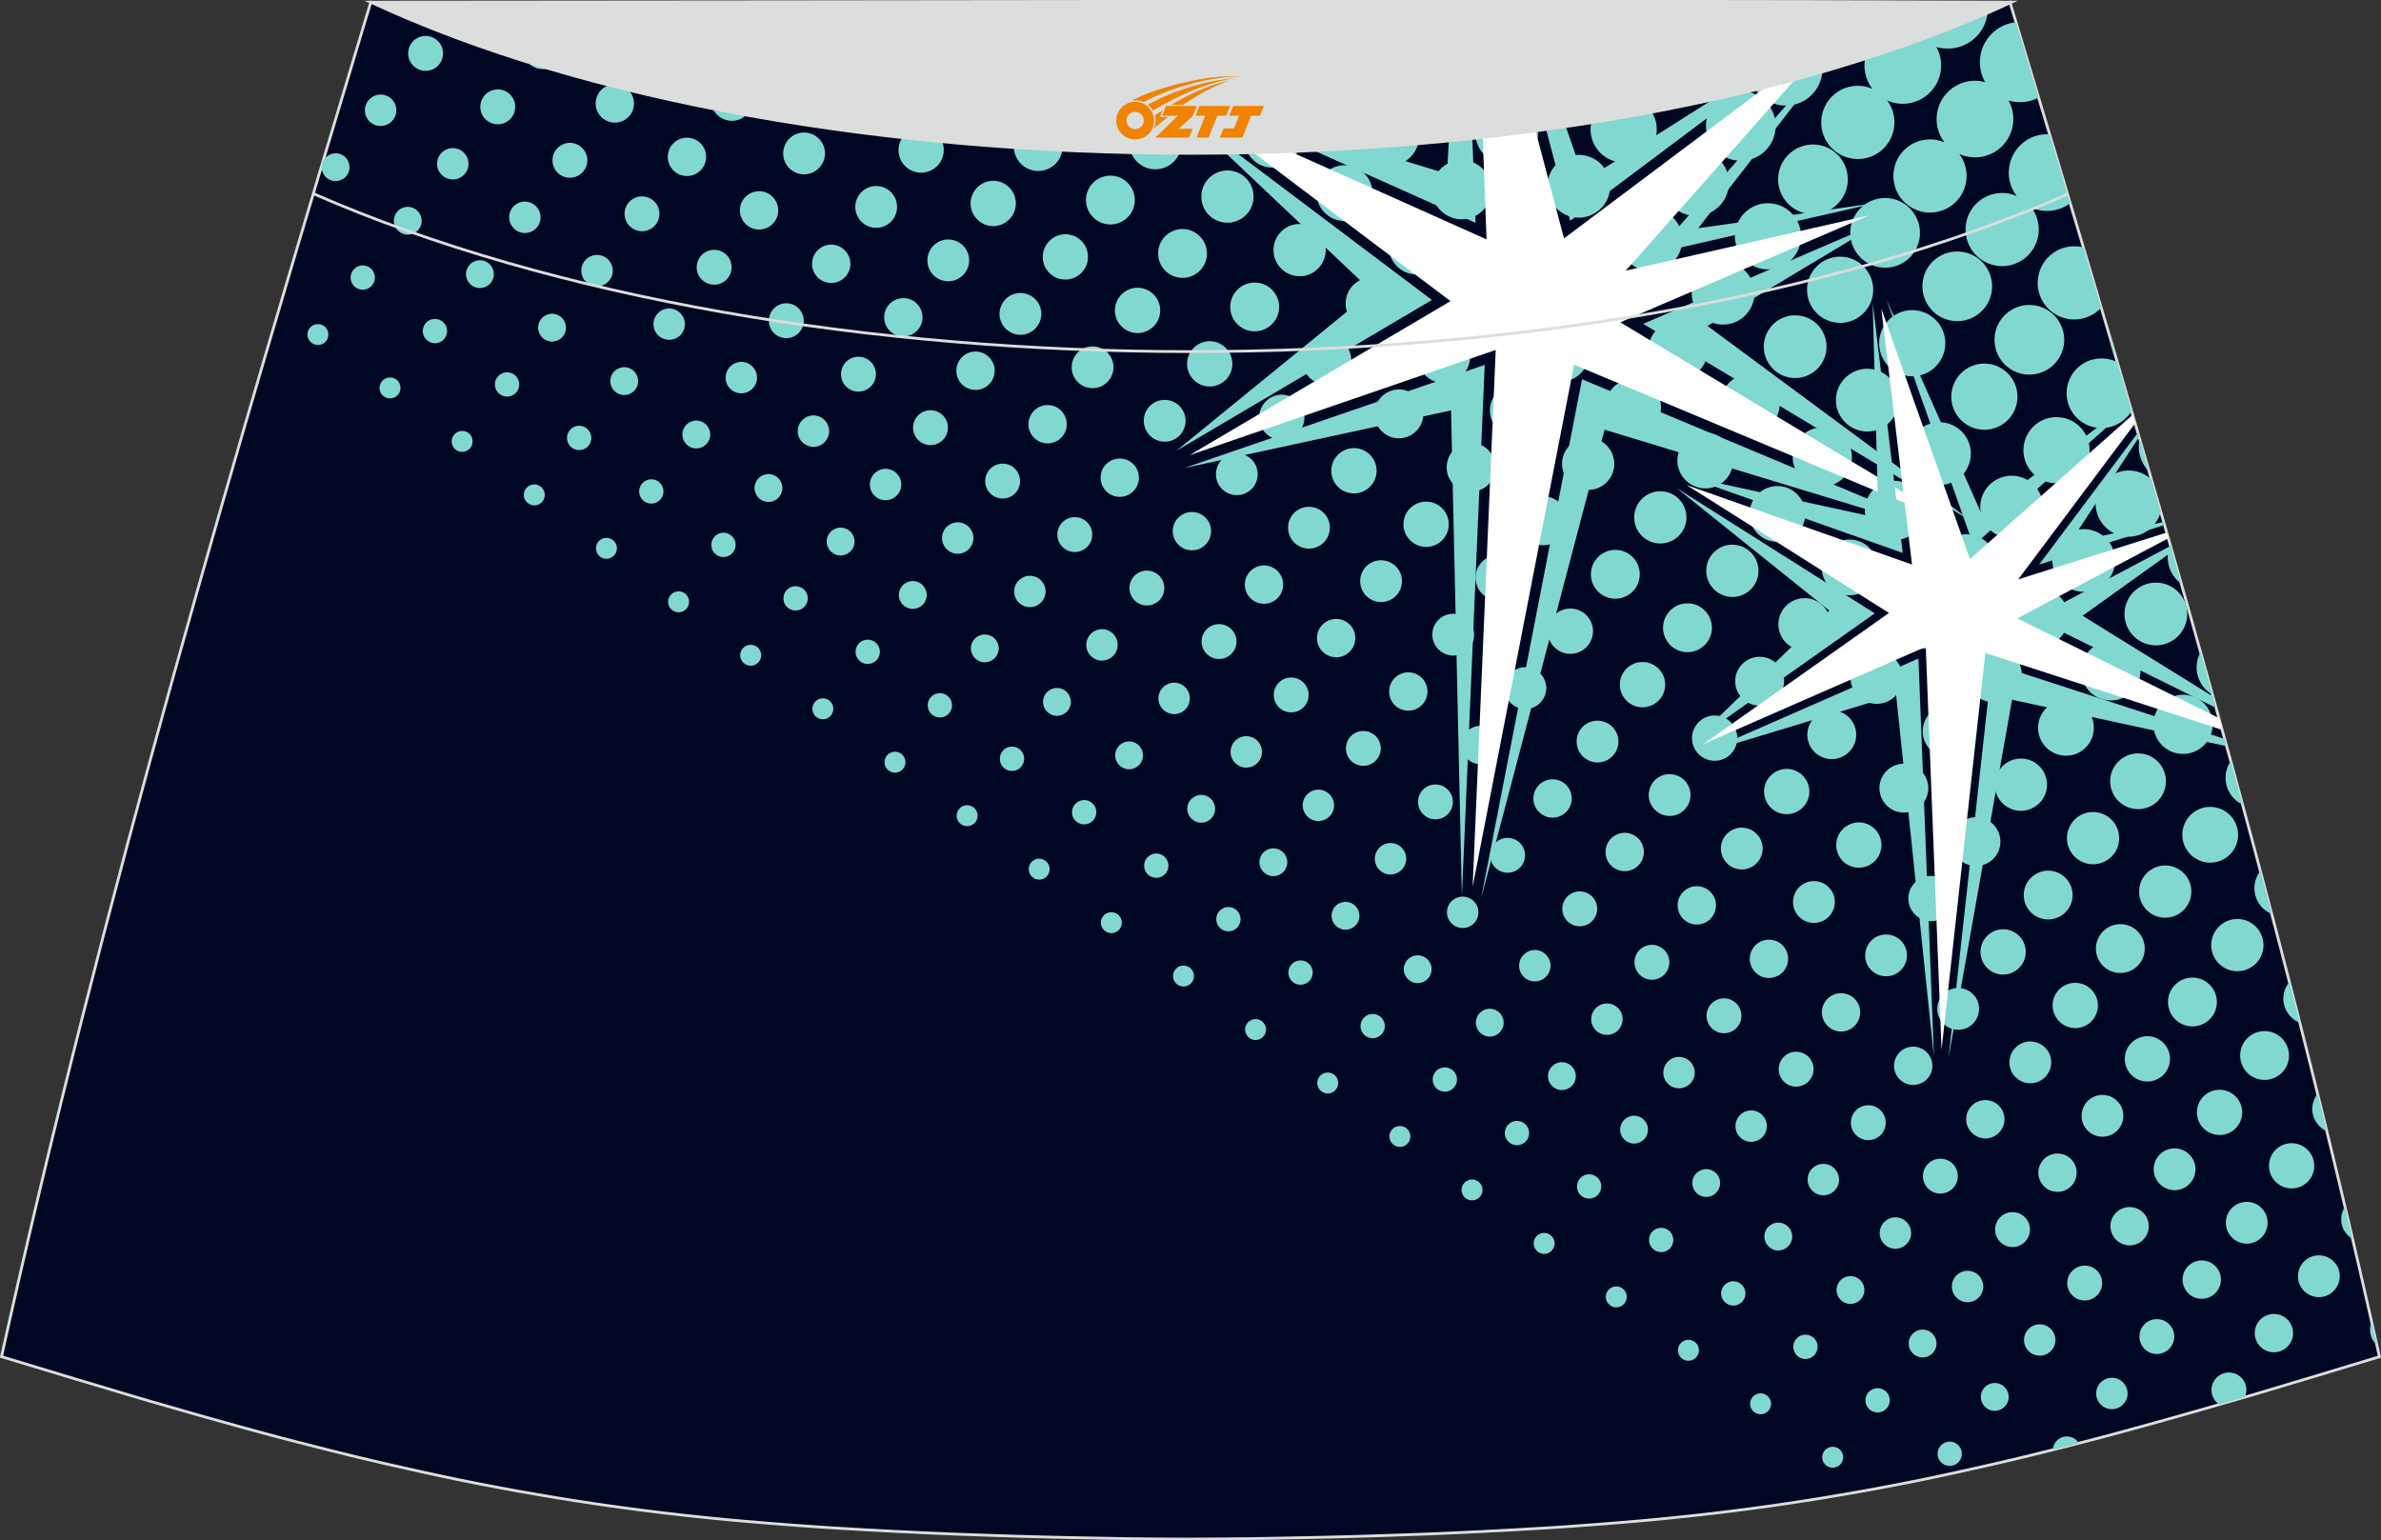 <?xml version="1.0" encoding="utf-8"?>
<!-- Generator: Adobe Illustrator 24.0.0, SVG Export Plug-In . SVG Version: 6.00 Build 0)  -->
<svg xmlns="http://www.w3.org/2000/svg" xmlns:xlink="http://www.w3.org/1999/xlink" version="1.1" id="图层_1" x="0px" y="0px" width="387.08px" height="250.4px" viewBox="0 0 387.08 250.4" enable-background="new 0 0 387.08 250.4" xml:space="preserve">
<rect x="0" y="0" width="387.08" height="250.4" fill="#333333" stroke="none"/>
<g>
	<path fill="#000723" stroke="#DCDDDD" stroke-width="0.454" stroke-miterlimit="22.926" d="M193.51,250.21L193.51,250.21   l-3.16-0.01l-3.16-0.02l-3.16-0.03l-3.16-0.05l-3.16-0.06l-3.16-0.06l-3.16-0.07l-3.16-0.08l-3.16-0.09l-3.16-0.1l-3.16-0.11   l-3.11-0.11l-3.11-0.13l-3.11-0.14L146.3,249l-3.11-0.16l-3.11-0.17l-3.11-0.18l-3.11-0.19l-3.11-0.22l-3.14-0.23l-3.14-0.25   l-3.13-0.26l-3.13-0.28l-3.13-0.31l-3.13-0.33l-3.13-0.35l-3.13-0.38l-3.11-0.4l-3.07-0.42l-3.06-0.44l-3.06-0.47l-3.06-0.49   l-3.05-0.52l-3.05-0.53l-3.05-0.56l-3.03-0.58l-3.03-0.6l-3.02-0.63l-3.02-0.65l-3.01-0.67l-3.01-0.68l-3.01-0.7l-3-0.72l-3-0.74   l-3.01-0.76l-3.01-0.77l-3-0.78l-3-0.81l-3-0.82l-2.99-0.83l-2.99-0.84l-2.99-0.85l-2.99-0.86l-2.99-0.86l-2.98-0.88l-2.98-0.89   l-2.98-0.89l-2.98-0.89l-2.98-0.9l-2.98-0.9l-2.98-0.9l-2.98-0.9C16.75,146.09,38.01,74.26,60.28,0.35   c106.77,29.51,159.71,29.51,266.48,0c22.25,73.91,43.53,145.74,60.07,220.22l-2.98,0.9l-2.98,0.9l-2.98,0.9l-2.98,0.9l-2.98,0.89   l-2.98,0.89l-2.98,0.89L363,227.7l-2.99,0.86l-2.99,0.86l-2.99,0.85l-2.99,0.84l-3,0.83l-3,0.82l-3,0.81l-3,0.78l-3.01,0.77   l-3.01,0.76l-3,0.74l-3,0.72l-3.01,0.7l-3.01,0.68l-3.01,0.67l-3.02,0.65l-3.02,0.63l-3.03,0.6l-3.03,0.58l-3.05,0.56l-3.05,0.53   l-3.05,0.52l-3.06,0.49l-3.06,0.47l-3.06,0.44l-3.07,0.42l-3.11,0.4l-3.11,0.38l-3.13,0.35l-3.13,0.33l-3.13,0.31l-3.13,0.28   l-3.14,0.26l-3.14,0.25l-3.14,0.23l-3.11,0.22l-3.11,0.19l-3.11,0.18l-3.11,0.17l-3.11,0.16l-3.11,0.15l-3.11,0.14l-3.11,0.13   l-3.11,0.11l-3.16,0.11l-3.16,0.1l-3.16,0.09l-3.16,0.08l-3.16,0.07l-3.16,0.06l-3.16,0.06l-3.16,0.05l-3.16,0.03l-3.16,0.02   L193.51,250.21L193.51,250.21L193.51,250.21z"/>
	<g>
		<path fill="#81D8D0" d="M52.33,26.78l0.15-0.48c0.36-0.86,1.25-1.43,2.23-1.38c1.25,0.08,2.19,1.16,2.11,2.41    c-0.08,1.25-1.16,2.19-2.41,2.11s-2.19-1.16-2.11-2.41C52.31,26.95,52.32,26.86,52.33,26.78L52.33,26.78z M60,1.24l0.26-0.89    C60.23,0.67,60.14,0.97,60,1.24L60,1.24z M85.33,6.97c2.01,0.5,4.01,1,5.99,1.48c-0.17,1.66-1.63,2.9-3.3,2.78    c-1.72-0.11-3.02-1.59-2.91-3.31C85.14,7.58,85.21,7.27,85.33,6.97L85.33,6.97z M116.4,14.05c1.95,0.4,3.89,0.77,5.81,1.14    c0.14,0.4,0.19,0.84,0.16,1.28c-0.13,1.88-1.74,3.3-3.61,3.17c-1.88-0.13-3.3-1.74-3.17-3.61    C115.64,15.28,115.94,14.58,116.4,14.05L116.4,14.05z M134.77,17.41c1.95,0.32,3.9,0.63,5.83,0.92c-0.72,0.7-1.73,1.1-2.81,1.03    C136.46,19.29,135.35,18.51,134.77,17.41L134.77,17.41z M165.73,21.3c2.16,0.18,4.31,0.34,6.46,0.48c0.4,0.67,0.61,1.47,0.56,2.3    c-0.14,2.18-2.02,3.84-4.22,3.71c-2.18-0.14-3.84-2.02-3.71-4.22C164.88,22.7,165.22,21.92,165.73,21.3L165.73,21.3z     M183.68,22.33c2.77,0.08,5.55,0.14,8.32,0.15c0.07,0.34,0.09,0.7,0.07,1.07c-0.15,2.34-2.17,4.11-4.51,3.97s-4.11-2.17-3.97-4.51    C183.6,22.77,183.63,22.54,183.68,22.33L183.68,22.33z M202.34,22.36c2.99-0.08,5.99-0.2,8.99-0.36c0.06,0.33,0.07,0.67,0.05,1.01    c-0.16,2.5-2.32,4.39-4.82,4.23c-2.5-0.16-4.4-2.32-4.24-4.82L202.34,22.36L202.34,22.36z M221.15,21.31    c3.06-0.26,6.14-0.55,9.24-0.89c0.24,0.64,0.35,1.32,0.31,2.03c-0.17,2.65-2.47,4.67-5.11,4.5c-2.66-0.17-4.67-2.47-4.5-5.11    C221.11,21.67,221.12,21.48,221.15,21.31L221.15,21.31z M240.43,19.19c2.68-0.36,5.4-0.76,8.13-1.18c0.99,1,1.56,2.4,1.47,3.91    c-0.18,2.81-2.6,4.94-5.42,4.76c-2.81-0.18-4.94-2.6-4.76-5.42C239.9,20.52,240.1,19.81,240.43,19.19L240.43,19.19z M251.13,17.61    c1.28-0.2,2.58-0.42,3.88-0.64c-0.9,0.55-1.98,0.82-3.1,0.75C251.64,17.7,251.38,17.65,251.13,17.61L251.13,17.61z M266.53,14.86    c3.4-0.66,6.84-1.36,10.34-2.11c-0.49,2.82-3.02,4.88-5.94,4.68C269.06,17.31,267.47,16.31,266.53,14.86L266.53,14.86z     M284.37,11.1c3.68-0.83,7.42-1.72,11.23-2.64c0.49,0.93,0.74,2,0.66,3.14c-0.22,3.28-3.03,5.76-6.32,5.56    C286.75,16.95,284.3,14.27,284.37,11.1L284.37,11.1z M296.89,8.15c1.42-0.34,2.85-0.69,4.29-1.06c-1.11,0.77-2.49,1.18-3.94,1.09    C297.11,8.19,297,8.17,296.89,8.15L296.89,8.15z M305.09,6.11c-1.11,1.05-1.85,2.5-1.97,4.15c-0.1,1.57,0.39,3.03,1.27,4.18    c-0.61-0.26-1.27-0.43-1.98-0.48c-3.28-0.22-6.1,2.27-6.32,5.56c-0.22,3.28,2.27,6.11,5.56,6.32c3.28,0.22,6.1-2.27,6.32-5.56    c0.09-1.47-0.35-2.84-1.17-3.94c0.66,0.3,1.38,0.48,2.14,0.52c3.43,0.22,6.4-2.39,6.62-5.82c0.08-1.23-0.2-2.4-0.76-3.4    c0.45,0.14,0.93,0.22,1.43,0.25c3.59,0.23,6.69-2.49,6.92-6.08c0.01-0.17,0.01-0.33,0.01-0.49c-4.15,1.14-8.22,2.22-12.21,3.26    l0.03,0.06l-0.13-0.03C308.93,5.13,307.01,5.62,305.09,6.11L305.09,6.11z M327.73,3.62c1.23,4.09,2.46,8.17,3.68,12.25    c-1.02,0.53-2.21,0.81-3.44,0.73c-0.49-0.03-0.97-0.11-1.43-0.25c0.56,1,0.83,2.17,0.76,3.4c-0.22,3.43-3.18,6.05-6.62,5.82    c-0.76-0.05-1.48-0.23-2.15-0.52c0.82,1.09,1.26,2.47,1.17,3.94c-0.22,3.28-3.03,5.76-6.32,5.56c-3.28-0.22-5.76-3.03-5.56-6.32    c0.22-3.28,3.03-5.76,6.32-5.56c0.7,0.05,1.36,0.2,1.98,0.48c-0.89-1.16-1.38-2.63-1.27-4.19c0.22-3.43,3.18-6.04,6.62-5.82    c0.43,0.02,0.85,0.1,1.26,0.22c-0.61-1.07-0.93-2.33-0.85-3.66C322.1,6.46,324.62,3.92,327.73,3.62L327.73,3.62z M333.2,21.83    c1.11,3.74,2.24,7.47,3.35,11.21c-1.15,0.86-2.6,1.34-4.15,1.24c-0.76-0.05-1.48-0.23-2.14-0.52c0.82,1.09,1.26,2.47,1.17,3.94    c-0.22,3.27-3.03,5.76-6.32,5.56c-3.28-0.22-5.76-3.03-5.56-6.32c0.2-3.28,3.03-5.76,6.32-5.56c0.7,0.05,1.36,0.22,1.98,0.48    c-0.89-1.16-1.38-2.63-1.27-4.18C326.81,24.21,329.77,21.61,333.2,21.83L333.2,21.83z M338.69,40.22    c-0.35-0.09-0.72-0.15-1.09-0.17c-3.28-0.22-6.1,2.27-6.32,5.56c-0.22,3.28,2.27,6.1,5.56,6.32c1.86,0.11,3.58-0.64,4.75-1.9    C340.63,46.75,339.67,43.49,338.69,40.22L338.69,40.22z M343,54.79l0.89,3.02C343.34,56.92,343.02,55.89,343,54.79L343,54.79z     M344.2,58.88c0.77,2.65,1.55,5.29,2.32,7.93c-1.05,1.78-3.05,2.92-5.25,2.77c-3.13-0.2-5.49-2.9-5.29-6.01    c0.2-3.13,2.9-5.49,6.02-5.29C342.79,58.32,343.54,58.54,344.2,58.88L344.2,58.88z M347.85,71.35c0.51,1.77,1.02,3.53,1.53,5.31    c-1.13-1.11-1.78-2.69-1.67-4.4C347.74,71.95,347.78,71.64,347.85,71.35L347.85,71.35z M349.77,77.97    c-0.89-0.84-2.06-1.39-3.36-1.47c-2.97-0.19-5.52,2.06-5.72,5.02c-0.19,2.97,2.06,5.52,5.02,5.72c2.63,0.17,4.93-1.58,5.56-4.05    C350.77,81.46,350.27,79.71,349.77,77.97L349.77,77.97z M352.8,88.53c0.61,2.14,1.22,4.26,1.82,6.39    c-1.44-1.05-2.33-2.78-2.21-4.71C352.46,89.62,352.59,89.06,352.8,88.53L352.8,88.53z M357.75,106.01    c0.65,2.31,1.3,4.61,1.93,6.92c-1.64-0.93-2.69-2.75-2.57-4.76C357.16,107.4,357.39,106.66,357.75,106.01L357.75,106.01z     M362.65,123.72c0.65,2.36,1.3,4.73,1.93,7.09c-1.74-0.82-2.9-2.64-2.76-4.67C361.87,125.25,362.17,124.42,362.65,123.72    L362.65,123.72z M367.47,141.6c0.63,2.33,1.24,4.66,1.84,6.99c-1.75-0.72-2.93-2.49-2.8-4.48    C366.57,143.16,366.92,142.29,367.47,141.6L367.47,141.6z M372.19,159.63c0.57,2.22,1.14,4.44,1.7,6.66    c-1.66-0.66-2.8-2.34-2.67-4.22C371.28,161.14,371.63,160.3,372.19,159.63L372.19,159.63z M376.77,177.81c0.5,2.03,1,4.07,1.5,6.1    c-1.48-0.65-2.47-2.17-2.35-3.89C375.97,179.19,376.28,178.42,376.77,177.81L376.77,177.81z M381.22,196.18    c0.41,1.75,0.83,3.49,1.23,5.24c-1.18-0.68-1.93-1.98-1.84-3.43C380.66,197.32,380.87,196.7,381.22,196.18L381.22,196.18z     M385.55,214.89c0.28,1.26,0.57,2.52,0.85,3.78c-0.73-0.67-1.16-1.66-1.09-2.72C385.34,215.57,385.42,215.22,385.55,214.89    L385.55,214.89z M381.03,222.32l-0.15,0.05l-0.89,0.27C380.3,222.48,380.66,222.37,381.03,222.32L381.03,222.32z M364.95,227.13    L363,227.7l-2.21,0.64c-0.82-0.55-1.34-1.5-1.26-2.55c0.1-1.56,1.44-2.75,3.01-2.65c1.57,0.1,2.75,1.44,2.65,3.01    C365.16,226.51,365.08,226.84,364.95,227.13L364.95,227.13z M337.96,234.64l-1.92,0.49l-2.3,0.58v-0.07    c0.08-1.25,1.16-2.19,2.41-2.11C336.94,233.58,337.6,234.02,337.96,234.64L337.96,234.64z M314.99,236.22    c0.07-1.09,1.01-1.92,2.1-1.85c1.09,0.07,1.92,1.01,1.85,2.1c-0.07,1.09-1.01,1.92-2.1,1.85    C315.75,238.26,314.92,237.32,314.99,236.22L314.99,236.22z M303.27,227.53c0.07-1.09,1.01-1.92,2.1-1.85    c1.09,0.07,1.92,1.01,1.85,2.1c-0.07,1.09-1.01,1.92-2.1,1.85C304.02,229.56,303.19,228.62,303.27,227.53L303.27,227.53z     M291.54,218.83c0.07-1.09,1.01-1.92,2.1-1.85c1.09,0.07,1.92,1.01,1.85,2.1c-0.07,1.09-1.01,1.92-2.1,1.85    C292.31,220.88,291.48,219.94,291.54,218.83L291.54,218.83z M279.81,210.15c0.07-1.09,1.01-1.92,2.1-1.85    c1.09,0.07,1.92,1.01,1.85,2.1c-0.07,1.09-1.01,1.92-2.1,1.85C280.58,212.19,279.75,211.24,279.81,210.15L279.81,210.15z     M268.08,201.46c0.07-1.09,1.01-1.92,2.1-1.85s1.92,1.01,1.85,2.1c-0.07,1.09-1.01,1.92-2.1,1.85S268.02,202.55,268.08,201.46    L268.08,201.46z M256.37,192.76c0.07-1.09,1.01-1.92,2.1-1.85s1.92,1.01,1.85,2.1c-0.07,1.09-1.01,1.92-2.1,1.85    C257.13,194.8,256.29,193.85,256.37,192.76L256.37,192.76z M244.64,184.08c0.07-1.09,1.01-1.92,2.1-1.85s1.92,1.01,1.85,2.1    s-1.01,1.92-2.1,1.85C245.4,186.11,244.57,185.17,244.64,184.08L244.64,184.08z M232.91,175.38c0.07-1.09,1.01-1.92,2.1-1.85    c1.09,0.07,1.92,1.01,1.85,2.1s-1.01,1.92-2.1,1.85S232.84,176.47,232.91,175.38L232.91,175.38z M221.18,166.69    c0.07-1.09,1.01-1.92,2.1-1.85c1.09,0.07,1.92,1.01,1.85,2.1c-0.07,1.09-1.01,1.92-2.1,1.85    C221.94,168.72,221.11,167.78,221.18,166.69L221.18,166.69z M209.46,157.99c0.07-1.09,1.01-1.92,2.1-1.85s1.92,1.01,1.85,2.1    c-0.07,1.09-1.01,1.92-2.1,1.85C210.21,160.04,209.38,159.09,209.46,157.99L209.46,157.99z M197.73,149.31    c0.07-1.09,1.01-1.92,2.1-1.85s1.92,1.01,1.85,2.1s-1.01,1.92-2.1,1.85C198.49,151.34,197.66,150.4,197.73,149.31L197.73,149.31z     M186,140.61c0.07-1.09,1.01-1.92,2.1-1.85c1.09,0.07,1.92,1.01,1.85,2.1c-0.07,1.09-1.01,1.92-2.1,1.85    C186.76,142.65,185.93,141.7,186,140.61L186,140.61z M174.28,131.92c0.07-1.09,1.01-1.92,2.1-1.85c1.09,0.07,1.92,1.01,1.85,2.1    c-0.07,1.09-1.01,1.92-2.1,1.85C175.03,133.95,174.2,133.02,174.28,131.92L174.28,131.92z M162.55,123.23    c0.07-1.09,1.01-1.92,2.1-1.85s1.92,1.01,1.85,2.1c-0.07,1.09-1.01,1.92-2.1,1.85C163.3,125.27,162.48,124.32,162.55,123.23    L162.55,123.23z M150.82,114.54c0.07-1.09,1.01-1.92,2.1-1.85c1.09,0.07,1.92,1.01,1.85,2.1s-1.01,1.92-2.1,1.85    C151.58,116.57,150.75,115.63,150.82,114.54L150.82,114.54z M139.09,105.84c0.07-1.09,1.01-1.92,2.1-1.85    c1.09,0.07,1.92,1.01,1.85,2.1c-0.07,1.09-1.01,1.92-2.1,1.85C139.85,107.88,139.02,106.93,139.09,105.84L139.09,105.84z     M127.37,97.15c0.07-1.09,1.01-1.92,2.1-1.85c1.09,0.07,1.92,1.01,1.85,2.1c-0.07,1.09-1.01,1.92-2.1,1.85    C128.12,99.19,127.29,98.25,127.37,97.15L127.37,97.15z M115.64,88.46c0.07-1.09,1.01-1.92,2.1-1.85c1.09,0.07,1.92,1.01,1.85,2.1    c-0.07,1.09-1.01,1.92-2.1,1.85C116.4,90.5,115.57,89.56,115.64,88.46L115.64,88.46z M103.91,79.77c0.07-1.09,1.01-1.92,2.1-1.85    c1.09,0.07,1.92,1.01,1.85,2.1s-1.01,1.92-2.1,1.85S103.84,80.86,103.91,79.77L103.91,79.77z M92.18,71.07    c0.07-1.09,1.01-1.92,2.1-1.85c1.09,0.07,1.92,1.01,1.85,2.1c-0.07,1.09-1.01,1.92-2.1,1.85C92.94,73.11,92.11,72.17,92.18,71.07    L92.18,71.07z M80.46,62.38c0.07-1.09,1.01-1.92,2.1-1.85c1.09,0.07,1.92,1.01,1.85,2.1c-0.07,1.09-1.01,1.92-2.1,1.85    C81.23,64.41,80.38,63.48,80.46,62.38L80.46,62.38z M68.73,53.7c0.07-1.09,1.01-1.92,2.1-1.85c1.09,0.07,1.92,1.01,1.85,2.1    c-0.07,1.09-1.01,1.92-2.1,1.85C69.5,55.73,68.67,54.79,68.73,53.7L68.73,53.7z M57,45c0.07-1.09,1.01-1.92,2.1-1.85    c1.09,0.07,1.92,1.01,1.85,2.1s-1.01,1.92-2.1,1.85C57.77,47.04,56.94,46.09,57,45L57,45z M322.03,226.95    c0.08-1.25,1.16-2.19,2.41-2.11c1.25,0.08,2.19,1.16,2.11,2.41s-1.16,2.19-2.41,2.11C322.89,229.28,321.95,228.2,322.03,226.95    L322.03,226.95z M310.3,218.27c0.08-1.25,1.16-2.19,2.41-2.11c1.25,0.08,2.19,1.16,2.11,2.41c-0.08,1.25-1.16,2.19-2.41,2.11    C311.16,220.58,310.22,219.52,310.3,218.27L310.3,218.27z M298.57,209.57c0.08-1.25,1.16-2.19,2.41-2.11    c1.25,0.08,2.19,1.16,2.11,2.41c-0.08,1.25-1.16,2.19-2.41,2.11C299.43,211.9,298.49,210.82,298.57,209.57L298.57,209.57z     M286.84,200.88c0.08-1.25,1.16-2.19,2.41-2.11c1.25,0.08,2.19,1.16,2.11,2.41c-0.08,1.25-1.16,2.19-2.41,2.11    C287.71,203.21,286.76,202.13,286.84,200.88L286.84,200.88z M275.12,192.18c0.08-1.25,1.16-2.19,2.41-2.11    c1.25,0.08,2.19,1.16,2.11,2.41c-0.08,1.25-1.16,2.19-2.41,2.11C275.98,194.51,275.04,193.43,275.12,192.18L275.12,192.18z     M263.39,183.5c0.08-1.25,1.16-2.19,2.41-2.11c1.25,0.08,2.19,1.16,2.11,2.41c-0.08,1.25-1.16,2.19-2.41,2.11    C264.25,185.82,263.31,184.75,263.39,183.5L263.39,183.5z M251.66,174.8c0.08-1.25,1.16-2.19,2.41-2.11s2.19,1.16,2.11,2.41    c-0.08,1.25-1.16,2.19-2.41,2.11C252.52,177.13,251.58,176.05,251.66,174.8L251.66,174.8z M239.93,166.11    c0.08-1.25,1.16-2.19,2.41-2.11c1.25,0.08,2.19,1.16,2.11,2.41c-0.08,1.25-1.16,2.19-2.41,2.11    C240.81,168.44,239.85,167.36,239.93,166.11L239.93,166.11z M228.21,157.42c0.08-1.25,1.16-2.19,2.41-2.11    c1.25,0.08,2.19,1.16,2.11,2.41c-0.08,1.25-1.16,2.19-2.41,2.11C229.08,159.74,228.13,158.66,228.21,157.42L228.21,157.42z     M216.48,148.73c0.08-1.25,1.16-2.19,2.41-2.11c1.25,0.08,2.19,1.16,2.11,2.41c-0.08,1.25-1.16,2.19-2.41,2.11    C217.35,151.06,216.4,149.98,216.48,148.73L216.48,148.73z M204.75,140.03c0.08-1.25,1.16-2.19,2.41-2.11    c1.25,0.08,2.19,1.16,2.11,2.41c-0.08,1.25-1.16,2.19-2.41,2.11C205.63,142.36,204.67,141.28,204.75,140.03L204.75,140.03z     M193.02,131.34c0.08-1.25,1.16-2.19,2.41-2.11c1.25,0.08,2.19,1.16,2.11,2.41c-0.08,1.25-1.16,2.19-2.41,2.11    C193.9,133.67,192.94,132.59,193.02,131.34L193.02,131.34z M181.3,122.65c0.08-1.25,1.16-2.19,2.41-2.11    c1.25,0.08,2.19,1.16,2.11,2.41c-0.08,1.25-1.16,2.19-2.41,2.11C182.17,124.97,181.22,123.9,181.3,122.65L181.3,122.65z     M169.57,113.96c0.08-1.25,1.16-2.19,2.41-2.11c1.25,0.08,2.19,1.16,2.11,2.41c-0.08,1.25-1.16,2.19-2.41,2.11    C170.44,116.29,169.49,115.21,169.57,113.96L169.57,113.96z M157.84,105.26c0.08-1.25,1.16-2.19,2.41-2.11s2.19,1.16,2.11,2.41    c-0.08,1.25-1.16,2.19-2.41,2.11C158.72,107.59,157.77,106.51,157.84,105.26L157.84,105.26z M146.13,96.58    c0.08-1.25,1.16-2.19,2.41-2.11c1.25,0.08,2.19,1.16,2.11,2.41c-0.08,1.25-1.16,2.19-2.41,2.11    C146.99,98.9,146.04,97.82,146.13,96.58L146.13,96.58z M134.4,87.89c0.08-1.25,1.16-2.19,2.41-2.11c1.25,0.08,2.19,1.16,2.11,2.41    c-0.08,1.25-1.16,2.19-2.41,2.11C135.26,90.22,134.32,89.14,134.4,87.89L134.4,87.89z M122.67,79.19    c0.08-1.25,1.16-2.19,2.41-2.11c1.25,0.08,2.19,1.16,2.11,2.41c-0.08,1.25-1.16,2.19-2.41,2.11    C123.53,81.52,122.59,80.44,122.67,79.19L122.67,79.19z M110.94,70.49c0.08-1.25,1.16-2.19,2.41-2.11    c1.25,0.08,2.19,1.16,2.11,2.41c-0.08,1.25-1.16,2.19-2.41,2.11C111.81,72.82,110.86,71.75,110.94,70.49L110.94,70.49z     M99.22,61.81c0.08-1.25,1.16-2.19,2.41-2.11c1.25,0.08,2.19,1.16,2.11,2.41c-0.08,1.25-1.16,2.19-2.41,2.11    C100.08,64.13,99.14,63.06,99.22,61.81L99.22,61.81z M87.49,53.12c0.08-1.25,1.16-2.19,2.41-2.11c1.25,0.08,2.19,1.16,2.11,2.41    c-0.08,1.25-1.16,2.19-2.41,2.11S87.41,54.37,87.49,53.12L87.49,53.12z M75.76,44.42c0.08-1.25,1.16-2.19,2.41-2.11    c1.25,0.08,2.19,1.16,2.11,2.41c-0.08,1.25-1.16,2.19-2.41,2.11C76.62,46.75,75.68,45.67,75.76,44.42L75.76,44.42z M64.03,35.74    c0.08-1.25,1.16-2.19,2.41-2.11c1.25,0.08,2.19,1.16,2.11,2.41c-0.08,1.25-1.16,2.19-2.41,2.11    C64.9,38.06,63.95,36.98,64.03,35.74L64.03,35.74z M340.78,226.38c0.09-1.41,1.31-2.48,2.71-2.39c1.41,0.09,2.47,1.31,2.39,2.71    c-0.09,1.41-1.31,2.47-2.71,2.39C341.75,229,340.69,227.78,340.78,226.38L340.78,226.38z M329.05,217.69    c0.09-1.41,1.31-2.48,2.71-2.39c1.4,0.09,2.47,1.31,2.39,2.71c-0.09,1.41-1.31,2.47-2.71,2.38    C330.03,220.3,328.96,219.08,329.05,217.69L329.05,217.69z M317.32,208.99c0.09-1.41,1.31-2.48,2.71-2.39    c1.41,0.09,2.47,1.31,2.39,2.71c-0.08,1.4-1.31,2.48-2.71,2.39C318.3,211.61,317.23,210.4,317.32,208.99L317.32,208.99z     M305.59,200.3c0.09-1.41,1.31-2.48,2.71-2.39c1.41,0.09,2.47,1.31,2.39,2.71c-0.09,1.41-1.31,2.47-2.71,2.39    C306.57,202.92,305.5,201.71,305.59,200.3L305.59,200.3z M293.87,191.61c0.09-1.41,1.31-2.47,2.71-2.39    c1.41,0.09,2.47,1.31,2.39,2.71c-0.08,1.4-1.31,2.48-2.71,2.39S293.78,193.01,293.87,191.61L293.87,191.61z M282.14,182.92    c0.09-1.41,1.31-2.48,2.71-2.39c1.41,0.09,2.48,1.31,2.39,2.71c-0.09,1.41-1.31,2.48-2.71,2.39    C283.12,185.53,282.05,184.33,282.14,182.92L282.14,182.92z M270.41,174.22c0.09-1.41,1.31-2.48,2.71-2.39    c1.41,0.09,2.47,1.31,2.39,2.71c-0.09,1.41-1.31,2.47-2.71,2.38C271.39,176.85,270.32,175.63,270.41,174.22L270.41,174.22z     M258.69,165.53c0.09-1.41,1.31-2.47,2.71-2.39c1.41,0.09,2.48,1.31,2.39,2.71c-0.09,1.41-1.31,2.48-2.71,2.39    C259.67,168.14,258.59,166.94,258.69,165.53L258.69,165.53z M246.97,156.84c0.09-1.41,1.31-2.48,2.71-2.39    c1.41,0.09,2.48,1.31,2.39,2.71c-0.09,1.41-1.31,2.47-2.71,2.39C247.93,159.46,246.88,158.24,246.97,156.84L246.97,156.84z     M235.24,148.15c0.09-1.41,1.31-2.47,2.71-2.38c1.41,0.09,2.48,1.31,2.39,2.71c-0.09,1.41-1.31,2.48-2.71,2.39    C236.21,150.76,235.15,149.56,235.24,148.15L235.24,148.15z M223.51,139.45c0.09-1.41,1.31-2.47,2.71-2.39    c1.41,0.09,2.48,1.31,2.39,2.71c-0.09,1.41-1.31,2.48-2.71,2.39C224.48,142.08,223.42,140.86,223.51,139.45L223.51,139.45z     M211.78,130.77c0.09-1.41,1.31-2.48,2.71-2.39c1.4,0.09,2.48,1.31,2.39,2.71c-0.09,1.41-1.31,2.47-2.71,2.39    C212.77,133.4,211.7,132.17,211.78,130.77L211.78,130.77z M200.06,122.07c0.09-1.41,1.31-2.47,2.71-2.38    c1.41,0.09,2.48,1.31,2.39,2.71c-0.09,1.41-1.31,2.48-2.71,2.39C201.05,124.7,199.97,123.48,200.06,122.07L200.06,122.07z     M188.33,113.38c0.09-1.41,1.31-2.47,2.71-2.39c1.41,0.09,2.48,1.31,2.39,2.71c-0.09,1.41-1.31,2.48-2.71,2.39    C189.32,115.99,188.24,114.79,188.33,113.38L188.33,113.38z M176.6,104.68c0.09-1.41,1.31-2.47,2.71-2.39    c1.41,0.09,2.48,1.31,2.39,2.71c-0.09,1.41-1.31,2.48-2.71,2.39C177.58,107.31,176.51,106.09,176.6,104.68L176.6,104.68z     M164.88,96c0.09-1.41,1.31-2.48,2.71-2.39c1.41,0.09,2.47,1.31,2.39,2.71c-0.09,1.41-1.31,2.47-2.71,2.38    C165.85,98.61,164.79,97.4,164.88,96L164.88,96z M153.15,87.31c0.09-1.41,1.31-2.48,2.71-2.39c1.41,0.09,2.48,1.31,2.39,2.71    c-0.09,1.41-1.31,2.48-2.71,2.39C154.13,89.92,153.06,88.71,153.15,87.31L153.15,87.31z M141.42,78.61    c0.09-1.41,1.31-2.48,2.71-2.39c1.41,0.09,2.47,1.31,2.39,2.71c-0.09,1.41-1.31,2.47-2.71,2.39    C142.41,81.24,141.33,80.02,141.42,78.61L141.42,78.61z M129.69,69.93c0.09-1.41,1.31-2.47,2.71-2.39    c1.41,0.09,2.47,1.31,2.39,2.71c-0.09,1.41-1.31,2.48-2.71,2.39C130.67,72.54,129.6,71.32,129.69,69.93L129.69,69.93z     M117.97,61.23c0.09-1.41,1.31-2.47,2.71-2.39c1.41,0.09,2.47,1.31,2.39,2.71c-0.08,1.4-1.31,2.47-2.71,2.39    C118.94,63.85,117.88,62.64,117.97,61.23L117.97,61.23z M106.24,52.54c0.09-1.41,1.31-2.47,2.71-2.39    c1.41,0.09,2.47,1.31,2.39,2.71c-0.09,1.41-1.31,2.47-2.71,2.38C107.22,55.15,106.15,53.95,106.24,52.54L106.24,52.54z     M94.51,43.84c0.09-1.41,1.31-2.47,2.71-2.39c1.4,0.08,2.48,1.31,2.39,2.71c-0.09,1.41-1.31,2.47-2.71,2.39    C95.49,46.47,94.42,45.25,94.51,43.84L94.51,43.84z M82.78,35.16c0.09-1.41,1.31-2.47,2.71-2.38c1.41,0.09,2.48,1.31,2.39,2.71    c-0.09,1.41-1.31,2.47-2.71,2.39C83.76,37.77,82.69,36.56,82.78,35.16L82.78,35.16z M71.06,26.46c0.09-1.41,1.31-2.47,2.71-2.38    c1.41,0.09,2.47,1.31,2.39,2.71c-0.09,1.41-1.31,2.47-2.71,2.38C72.03,29.08,70.97,27.87,71.06,26.46L71.06,26.46z M59.33,17.77    c0.09-1.41,1.31-2.48,2.71-2.39c1.41,0.09,2.47,1.31,2.39,2.71c-0.09,1.41-1.31,2.47-2.71,2.39    C60.31,20.39,59.24,19.18,59.33,17.77L59.33,17.77z M347.81,217.11c0.1-1.56,1.44-2.75,3.01-2.65c1.56,0.1,2.75,1.44,2.65,3.01    c-0.1,1.56-1.44,2.74-3.01,2.65C348.89,220.02,347.7,218.66,347.81,217.11L347.81,217.11z M336.08,208.41    c0.1-1.56,1.44-2.74,3.01-2.65c1.57,0.09,2.75,1.44,2.65,3.01c-0.1,1.57-1.44,2.75-3.01,2.65    C337.16,211.32,335.97,209.98,336.08,208.41L336.08,208.41z M324.35,199.72c0.1-1.56,1.44-2.75,3.01-2.65    c1.57,0.1,2.75,1.44,2.65,3.01c-0.1,1.56-1.44,2.75-3.01,2.65C325.44,202.63,324.24,201.29,324.35,199.72L324.35,199.72z     M312.62,191.03c0.1-1.56,1.44-2.75,3.01-2.65s2.75,1.44,2.65,3.01c-0.1,1.56-1.44,2.74-3.01,2.65    C313.71,193.94,312.53,192.59,312.62,191.03L312.62,191.03z M300.9,182.34c0.1-1.56,1.44-2.75,3.01-2.65    c1.56,0.1,2.75,1.44,2.65,3.01c-0.1,1.57-1.44,2.75-3.01,2.65S300.8,183.89,300.9,182.34L300.9,182.34z M289.17,173.64    c0.1-1.56,1.44-2.75,3.01-2.65c1.56,0.1,2.75,1.44,2.65,3.01c-0.1,1.56-1.44,2.75-3.01,2.65    C290.25,176.55,289.07,175.21,289.17,173.64L289.17,173.64z M277.44,164.96c0.1-1.57,1.44-2.75,3.01-2.65    c1.57,0.1,2.75,1.44,2.65,3.01c-0.1,1.56-1.44,2.75-3.01,2.65C278.53,167.87,277.34,166.52,277.44,164.96L277.44,164.96z     M265.72,156.26c0.1-1.56,1.44-2.75,3.01-2.65c1.56,0.1,2.75,1.44,2.65,3.01s-1.44,2.75-3.01,2.65S265.62,157.82,265.72,156.26    L265.72,156.26z M253.99,147.57c0.1-1.56,1.44-2.75,3.01-2.65c1.56,0.1,2.75,1.44,2.65,3.01c-0.1,1.56-1.44,2.75-3.01,2.65    C255.07,150.48,253.89,149.14,253.99,147.57L253.99,147.57z M242.26,138.87c0.1-1.56,1.44-2.75,3.01-2.65    c1.57,0.1,2.75,1.44,2.65,3.01c-0.1,1.57-1.44,2.75-3.01,2.65C243.34,141.78,242.16,140.44,242.26,138.87L242.26,138.87z     M230.53,130.19c0.1-1.56,1.44-2.75,3.01-2.65c1.56,0.1,2.75,1.44,2.65,3.01c-0.1,1.56-1.44,2.75-3.01,2.65    C231.62,133.1,230.44,131.75,230.53,130.19L230.53,130.19z M218.81,121.49c0.1-1.57,1.44-2.75,3.01-2.65    c1.56,0.1,2.75,1.44,2.65,3.01c-0.1,1.56-1.44,2.75-3.01,2.65C219.89,124.4,218.71,123.05,218.81,121.49L218.81,121.49z     M207.08,112.8c0.1-1.56,1.44-2.75,3.01-2.65c1.57,0.1,2.75,1.44,2.65,3.01c-0.1,1.57-1.44,2.75-3.01,2.65    C208.16,115.71,206.98,114.37,207.08,112.8L207.08,112.8z M195.35,104.12c0.1-1.56,1.44-2.75,3.01-2.65    c1.56,0.1,2.75,1.44,2.65,3.01c-0.1,1.57-1.44,2.75-3.01,2.65C196.44,107.03,195.25,105.67,195.35,104.12L195.35,104.12z     M183.62,95.42c0.1-1.56,1.44-2.75,3.01-2.65c1.56,0.1,2.75,1.44,2.65,3.01c-0.1,1.56-1.44,2.75-3.01,2.65    C184.71,98.33,183.53,96.98,183.62,95.42L183.62,95.42z M171.9,86.73c0.1-1.56,1.44-2.75,3.01-2.65c1.57,0.1,2.75,1.44,2.65,3.01    c-0.1,1.57-1.44,2.75-3.01,2.65C172.98,89.64,171.8,88.29,171.9,86.73L171.9,86.73z M160.17,78.03c0.1-1.56,1.44-2.75,3.01-2.65    c1.56,0.1,2.74,1.44,2.65,3.01s-1.44,2.75-3.01,2.65C161.25,80.94,160.07,79.6,160.17,78.03L160.17,78.03z M148.44,69.35    c0.1-1.56,1.44-2.75,3.01-2.65c1.57,0.1,2.75,1.44,2.65,3.01c-0.1,1.56-1.44,2.75-3.01,2.65    C149.54,72.26,148.34,70.9,148.44,69.35L148.44,69.35z M136.73,60.65c0.1-1.56,1.44-2.75,3.01-2.65c1.56,0.1,2.75,1.44,2.65,3.01    c-0.1,1.56-1.44,2.75-3.01,2.65S136.62,62.21,136.73,60.65L136.73,60.65z M125,51.96c0.1-1.56,1.44-2.75,3.01-2.65    c1.56,0.1,2.75,1.44,2.65,3.01c-0.1,1.56-1.44,2.75-3.01,2.65C126.08,54.87,124.89,53.53,125,51.96L125,51.96z M113.27,43.27    c0.1-1.56,1.44-2.75,3.01-2.65c1.57,0.1,2.75,1.44,2.65,3.01c-0.1,1.57-1.44,2.75-3.01,2.65    C114.36,46.17,113.16,44.83,113.27,43.27L113.27,43.27z M101.54,34.58c0.1-1.56,1.44-2.75,3.01-2.65c1.56,0.1,2.75,1.44,2.65,3.01    c-0.1,1.56-1.44,2.75-3.01,2.65C102.63,37.49,101.45,36.14,101.54,34.58L101.54,34.58z M89.82,25.88c0.1-1.56,1.44-2.75,3.01-2.65    c1.56,0.1,2.75,1.44,2.65,3.01c-0.1,1.56-1.44,2.74-3.01,2.65C90.9,28.79,89.72,27.45,89.82,25.88L89.82,25.88z M78.09,17.19    c0.1-1.56,1.44-2.74,3.01-2.65c1.57,0.09,2.75,1.44,2.65,3.01c-0.1,1.57-1.44,2.75-3.01,2.65C79.17,20.1,77.99,18.76,78.09,17.19    L78.09,17.19z M66.36,8.5c0.1-1.56,1.44-2.75,3.01-2.65c1.56,0.1,2.75,1.44,2.65,3.01c-0.1,1.56-1.44,2.75-3.01,2.65    C67.44,11.41,66.26,10.06,66.36,8.5L66.36,8.5z M366.56,216.53c0.11-1.72,1.59-3.02,3.31-2.91c1.72,0.11,3.02,1.59,2.91,3.31    c-0.11,1.72-1.59,3.02-3.31,2.91C367.75,219.73,366.45,218.24,366.56,216.53L366.56,216.53z M354.83,207.83    c0.11-1.72,1.59-3.02,3.31-2.91c1.72,0.11,3.02,1.59,2.91,3.31c-0.11,1.72-1.59,3.02-3.31,2.91    C356.02,211.04,354.72,209.56,354.83,207.83L354.83,207.83z M343.1,199.15c0.11-1.72,1.59-3.02,3.31-2.91    c1.72,0.11,3.02,1.59,2.91,3.31c-0.11,1.72-1.59,3.02-3.31,2.91C344.29,202.34,343,200.86,343.1,199.15L343.1,199.15z     M331.38,190.45c0.11-1.72,1.59-3.02,3.31-2.91c1.72,0.11,3.02,1.59,2.91,3.31c-0.11,1.72-1.59,3.02-3.31,2.91    C332.56,193.65,331.27,192.17,331.38,190.45L331.38,190.45z M319.65,181.76c0.11-1.72,1.59-3.02,3.31-2.91s3.02,1.59,2.91,3.31    c-0.11,1.72-1.59,3.02-3.31,2.91C320.85,184.95,319.54,183.47,319.65,181.76L319.65,181.76z M307.92,173.07    c0.11-1.72,1.59-3.02,3.31-2.91c1.72,0.11,3.02,1.59,2.91,3.31c-0.11,1.72-1.59,3.02-3.31,2.91    C309.12,176.27,307.81,174.79,307.92,173.07L307.92,173.07z M296.19,164.38c0.11-1.72,1.59-3.02,3.31-2.91    c1.72,0.11,3.02,1.59,2.91,3.31c-0.11,1.72-1.59,3.02-3.31,2.91C297.39,167.57,296.09,166.1,296.19,164.38L296.19,164.38z     M284.47,155.68c0.11-1.72,1.59-3.02,3.31-2.91c1.72,0.11,3.02,1.59,2.91,3.31s-1.59,3.02-3.31,2.91    C285.67,158.89,284.36,157.4,284.47,155.68L284.47,155.68z M272.74,146.99c0.11-1.72,1.59-3.02,3.31-2.91    c1.72,0.11,3.02,1.59,2.91,3.31c-0.11,1.72-1.59,3.02-3.31,2.91C273.94,150.19,272.63,148.72,272.74,146.99L272.74,146.99z     M261.02,138.31c0.11-1.72,1.59-3.02,3.31-2.91c1.72,0.11,3.02,1.59,2.91,3.31c-0.11,1.72-1.59,3.02-3.31,2.91    S260.9,140.02,261.02,138.31L261.02,138.31z M249.29,129.61c0.11-1.72,1.59-3.02,3.31-2.91c1.72,0.11,3.02,1.59,2.91,3.31    s-1.59,3.02-3.31,2.91C250.48,132.8,249.18,131.33,249.29,129.61L249.29,129.61z M237.57,120.92c0.11-1.72,1.59-3.02,3.31-2.91    c1.72,0.11,3.02,1.59,2.91,3.31c-0.11,1.72-1.59,3.02-3.31,2.91C238.76,124.12,237.45,122.63,237.57,120.92L237.57,120.92z     M225.84,112.22c0.11-1.72,1.59-3.02,3.31-2.91c1.72,0.11,3.02,1.59,2.91,3.31c-0.11,1.72-1.59,3.02-3.31,2.91    C227.03,115.43,225.72,113.95,225.84,112.22L225.84,112.22z M214.11,103.54c0.11-1.72,1.59-3.02,3.31-2.91    c1.72,0.11,3.02,1.59,2.91,3.31c-0.11,1.72-1.59,3.02-3.31,2.91C215.3,106.73,213.99,105.25,214.11,103.54L214.11,103.54z     M202.38,94.84c0.11-1.72,1.59-3.02,3.31-2.91c1.72,0.11,3.02,1.59,2.91,3.31c-0.11,1.72-1.59,3.02-3.31,2.91    C203.57,98.05,202.27,96.56,202.38,94.84L202.38,94.84z M190.66,86.15c0.11-1.72,1.59-3.02,3.31-2.91    c1.72,0.11,3.02,1.59,2.91,3.31c-0.11,1.72-1.59,3.02-3.31,2.91C191.85,89.34,190.55,87.86,190.66,86.15L190.66,86.15z     M178.93,77.46c0.11-1.72,1.59-3.02,3.31-2.91c1.72,0.11,3.02,1.59,2.91,3.31c-0.11,1.72-1.59,3.02-3.31,2.91    C180.12,80.66,178.82,79.18,178.93,77.46L178.93,77.46z M167.2,68.77c0.11-1.72,1.59-3.02,3.31-2.91    c1.72,0.11,3.02,1.59,2.91,3.31c-0.11,1.72-1.59,3.02-3.31,2.91C168.39,71.96,167.1,70.48,167.2,68.77L167.2,68.77z M155.48,60.07    c0.11-1.72,1.59-3.02,3.31-2.91c1.72,0.11,3.02,1.59,2.91,3.31c-0.11,1.72-1.59,3.02-3.31,2.91    C156.66,63.28,155.37,61.79,155.48,60.07L155.48,60.07z M143.75,51.38c0.11-1.72,1.59-3.02,3.31-2.91    c1.72,0.11,3.02,1.59,2.91,3.31s-1.59,3.02-3.31,2.91C144.94,54.58,143.64,53.1,143.75,51.38L143.75,51.38z M132.02,42.69    c0.11-1.72,1.59-3.02,3.31-2.91c1.72,0.11,3.02,1.59,2.91,3.31s-1.59,3.02-3.31,2.91C133.21,45.89,131.91,44.41,132.02,42.69    L132.02,42.69z M120.29,34c0.11-1.72,1.59-3.02,3.31-2.91c1.72,0.11,3.02,1.59,2.91,3.31c-0.11,1.72-1.59,3.02-3.31,2.91    C121.48,37.2,120.19,35.71,120.29,34L120.29,34z M108.57,25.3c0.11-1.72,1.59-3.02,3.31-2.91s3.02,1.59,2.91,3.31    c-0.11,1.72-1.59,3.02-3.31,2.91C109.77,28.51,108.46,27.03,108.57,25.3L108.57,25.3z M96.84,16.62c0.11-1.72,1.59-3.02,3.31-2.91    c1.72,0.11,3.02,1.59,2.91,3.31c-0.11,1.72-1.59,3.02-3.31,2.91C98.04,19.81,96.73,18.34,96.84,16.62L96.84,16.62z M373.59,207.26    c0.13-1.88,1.74-3.3,3.61-3.17c1.88,0.13,3.3,1.74,3.17,3.61s-1.74,3.3-3.61,3.17C374.88,210.75,373.46,209.13,373.59,207.26    L373.59,207.26z M361.86,198.57c0.13-1.88,1.74-3.3,3.61-3.17c1.88,0.11,3.3,1.74,3.17,3.61s-1.74,3.3-3.61,3.17    C363.16,202.06,361.74,200.44,361.86,198.57L361.86,198.57z M350.13,189.87c0.13-1.88,1.74-3.3,3.61-3.17    c1.88,0.13,3.3,1.74,3.17,3.61c-0.13,1.88-1.74,3.3-3.61,3.17C351.43,193.36,350.01,191.75,350.13,189.87L350.13,189.87z     M338.41,181.18c0.13-1.88,1.74-3.3,3.61-3.17c1.88,0.13,3.3,1.74,3.17,3.61c-0.13,1.88-1.74,3.3-3.61,3.17    C339.7,184.68,338.28,183.05,338.41,181.18L338.41,181.18z M326.68,172.49c0.13-1.88,1.74-3.3,3.61-3.17    c1.88,0.13,3.3,1.74,3.17,3.61c-0.13,1.88-1.74,3.3-3.61,3.17C327.97,175.98,326.55,174.37,326.68,172.49L326.68,172.49z     M314.95,163.8c0.13-1.88,1.74-3.3,3.61-3.17c1.88,0.13,3.3,1.74,3.17,3.61c-0.13,1.88-1.74,3.3-3.61,3.17    C316.25,167.29,314.83,165.67,314.95,163.8L314.95,163.8z M303.23,155.1c0.13-1.88,1.74-3.3,3.61-3.17    c1.88,0.11,3.3,1.74,3.17,3.61c-0.13,1.88-1.74,3.3-3.61,3.17C304.52,158.59,303.1,156.98,303.23,155.1L303.23,155.1z     M291.5,146.42c0.13-1.88,1.74-3.3,3.61-3.17c1.88,0.13,3.3,1.74,3.17,3.61c-0.13,1.88-1.74,3.3-3.61,3.17    C292.79,149.91,291.37,148.28,291.5,146.42L291.5,146.42z M279.77,137.73c0.13-1.88,1.74-3.3,3.61-3.17s3.3,1.74,3.17,3.61    c-0.13,1.88-1.74,3.3-3.61,3.17C281.06,141.22,279.66,139.6,279.77,137.73L279.77,137.73z M268.04,129.03    c0.13-1.88,1.74-3.3,3.61-3.17c1.88,0.13,3.3,1.74,3.17,3.61c-0.11,1.88-1.74,3.3-3.61,3.17    C269.35,132.52,267.93,130.91,268.04,129.03L268.04,129.03z M256.32,120.34c0.11-1.88,1.74-3.3,3.61-3.17    c1.88,0.13,3.3,1.74,3.17,3.61c-0.13,1.88-1.74,3.3-3.61,3.17C257.62,123.82,256.2,122.21,256.32,120.34L256.32,120.34z     M244.59,111.65c0.11-1.88,1.74-3.3,3.61-3.17c1.88,0.13,3.3,1.74,3.17,3.61c-0.13,1.88-1.74,3.3-3.61,3.17    C245.89,115.14,244.47,113.52,244.59,111.65L244.59,111.65z M232.86,102.96c0.11-1.88,1.74-3.3,3.61-3.17    c1.88,0.13,3.3,1.74,3.17,3.61c-0.13,1.88-1.74,3.3-3.61,3.17C234.17,106.45,232.75,104.83,232.86,102.96L232.86,102.96z     M221.13,94.26c0.11-1.88,1.74-3.3,3.61-3.17c1.88,0.13,3.3,1.74,3.17,3.61c-0.11,1.88-1.74,3.3-3.61,3.17    C222.44,97.75,221.02,96.14,221.13,94.26L221.13,94.26z M209.41,85.57c0.11-1.88,1.74-3.3,3.61-3.17c1.88,0.13,3.3,1.74,3.17,3.61    c-0.13,1.88-1.74,3.3-3.61,3.17C210.71,89.07,209.29,87.44,209.41,85.57L209.41,85.57z M197.68,76.88    c0.13-1.88,1.74-3.3,3.61-3.17c1.88,0.13,3.3,1.74,3.17,3.61c-0.13,1.88-1.74,3.3-3.61,3.17    C198.98,80.37,197.56,78.76,197.68,76.88L197.68,76.88z M185.95,68.19c0.11-1.88,1.74-3.3,3.61-3.17c1.88,0.11,3.3,1.74,3.17,3.61    c-0.11,1.88-1.74,3.3-3.61,3.17C187.26,71.68,185.84,70.06,185.95,68.19L185.95,68.19z M174.23,59.49    c0.13-1.88,1.74-3.3,3.61-3.17c1.88,0.13,3.3,1.74,3.17,3.61s-1.74,3.3-3.61,3.17C175.53,62.98,174.11,61.37,174.23,59.49    L174.23,59.49z M162.5,50.81c0.13-1.88,1.74-3.3,3.61-3.17c1.88,0.13,3.3,1.74,3.17,3.61c-0.13,1.88-1.74,3.3-3.61,3.17    C163.8,54.3,162.38,52.68,162.5,50.81L162.5,50.81z M150.77,42.11c0.13-1.88,1.74-3.3,3.61-3.17c1.88,0.13,3.3,1.74,3.17,3.61    s-1.74,3.3-3.61,3.17C152.07,45.6,150.65,43.99,150.77,42.11L150.77,42.11z M139.05,33.42c0.13-1.88,1.74-3.3,3.61-3.17    c1.88,0.11,3.3,1.74,3.17,3.61c-0.13,1.88-1.74,3.3-3.61,3.17C140.35,36.91,138.93,35.29,139.05,33.42L139.05,33.42z     M127.33,24.72c0.13-1.88,1.74-3.3,3.61-3.17c1.88,0.13,3.3,1.74,3.17,3.61c-0.13,1.88-1.74,3.3-3.61,3.17    C128.62,28.22,127.2,26.6,127.33,24.72L127.33,24.72z M368.88,189.29c0.13-2.03,1.89-3.57,3.91-3.43    c2.02,0.14,3.57,1.88,3.43,3.91c-0.13,2.03-1.88,3.57-3.91,3.43C370.3,193.08,368.75,191.33,368.88,189.29L368.88,189.29z     M357.16,180.61c0.13-2.03,1.89-3.57,3.91-3.44c2.03,0.13,3.57,1.88,3.44,3.91c-0.13,2.03-1.88,3.57-3.91,3.43    C358.57,184.37,357.02,182.63,357.16,180.61L357.16,180.61z M345.43,171.91c0.13-2.03,1.89-3.57,3.91-3.44    c2.03,0.14,3.57,1.89,3.43,3.91c-0.13,2.03-1.88,3.57-3.91,3.44S345.31,173.94,345.43,171.91L345.43,171.91z M333.7,163.22    c0.13-2.03,1.88-3.57,3.91-3.43c2.03,0.14,3.57,1.88,3.44,3.91c-0.13,2.03-1.88,3.57-3.91,3.43    C335.11,167,333.58,165.25,333.7,163.22L333.7,163.22z M321.98,154.52c0.13-2.03,1.88-3.57,3.91-3.44    c2.03,0.14,3.57,1.89,3.43,3.91c-0.13,2.03-1.88,3.57-3.91,3.44C323.39,158.31,321.85,156.56,321.98,154.52L321.98,154.52z     M310.25,145.84c0.13-2.03,1.89-3.57,3.91-3.44c2.03,0.13,3.57,1.89,3.44,3.91c-0.13,2.03-1.89,3.57-3.91,3.44    S310.12,147.86,310.25,145.84L310.25,145.84z M298.52,137.15c0.13-2.03,1.89-3.57,3.91-3.44c2.03,0.13,3.57,1.88,3.43,3.91    c-0.13,2.03-1.88,3.57-3.91,3.44C299.93,140.93,298.4,139.18,298.52,137.15L298.52,137.15z M286.79,128.45    c0.14-2.03,1.89-3.57,3.91-3.44c2.03,0.13,3.57,1.88,3.44,3.91c-0.13,2.03-1.89,3.57-3.91,3.44    C288.21,132.24,286.67,130.49,286.79,128.45L286.79,128.45z M275.08,119.77c0.13-2.03,1.88-3.57,3.91-3.44    c2.03,0.13,3.57,1.88,3.43,3.91c-0.13,2.03-1.88,3.57-3.91,3.44C276.48,123.54,274.94,121.79,275.08,119.77L275.08,119.77z     M263.35,111.07c0.13-2.03,1.88-3.57,3.91-3.44s3.57,1.88,3.44,3.91c-0.13,2.03-1.89,3.57-3.91,3.44    C264.77,114.86,263.21,113.1,263.35,111.07L263.35,111.07z M251.62,102.38c0.13-2.03,1.88-3.57,3.91-3.44    c2.03,0.13,3.57,1.89,3.44,3.91c-0.13,2.02-1.89,3.57-3.91,3.44C253.02,106.16,251.49,104.41,251.62,102.38L251.62,102.38z     M239.89,93.68c0.13-2.03,1.88-3.57,3.91-3.44s3.57,1.88,3.44,3.91c-0.13,2.03-1.89,3.57-3.91,3.44    C241.29,97.47,239.76,95.72,239.89,93.68L239.89,93.68z M228.17,85c0.13-2.03,1.88-3.57,3.91-3.44c2.03,0.13,3.57,1.88,3.44,3.91    c-0.13,2.03-1.88,3.57-3.91,3.44C229.58,88.78,228.03,87.02,228.17,85L228.17,85z M216.44,76.3c0.13-2.03,1.88-3.57,3.91-3.44    c2.03,0.13,3.57,1.89,3.44,3.91c-0.13,2.02-1.88,3.57-3.91,3.44C217.85,80.09,216.3,78.34,216.44,76.3L216.44,76.3z M204.71,67.61    c0.14-2.02,1.89-3.57,3.91-3.44c2.03,0.14,3.57,1.88,3.44,3.91s-1.88,3.57-3.91,3.44C206.12,71.39,204.58,69.64,204.71,67.61    L204.71,67.61z M192.99,58.92c0.14-2.03,1.88-3.57,3.91-3.44c2.03,0.13,3.57,1.88,3.44,3.91c-0.14,2.02-1.88,3.57-3.91,3.44    C194.4,62.7,192.85,60.95,192.99,58.92L192.99,58.92z M181.26,50.23c0.14-2.03,1.88-3.57,3.91-3.44c2.03,0.14,3.57,1.89,3.44,3.91    c-0.13,2.03-1.88,3.57-3.91,3.44C182.67,54.01,181.12,52.25,181.26,50.23L181.26,50.23z M169.53,41.53    c0.14-2.03,1.89-3.57,3.91-3.44c2.03,0.13,3.57,1.88,3.43,3.91c-0.13,2.03-1.88,3.57-3.91,3.44    C170.94,45.32,169.4,43.57,169.53,41.53L169.53,41.53z M157.8,32.84c0.14-2.03,1.89-3.57,3.91-3.44c2.02,0.13,3.57,1.89,3.43,3.91    c-0.13,2.03-1.88,3.57-3.91,3.44C159.21,36.62,157.67,34.87,157.8,32.84L157.8,32.84z M146.08,24.16    c0.14-2.03,1.89-3.57,3.91-3.44c2.02,0.13,3.57,1.89,3.43,3.91c-0.13,2.03-1.88,3.57-3.91,3.44    C147.48,27.94,145.94,26.18,146.08,24.16L146.08,24.16z M364.19,171.34c0.14-2.18,2.02-3.84,4.22-3.71    c2.18,0.14,3.84,2.02,3.71,4.22c-0.14,2.18-2.02,3.84-4.22,3.71C365.7,175.42,364.05,173.52,364.19,171.34L364.19,171.34z     M352.46,162.64c0.14-2.18,2.02-3.84,4.22-3.71c2.18,0.15,3.84,2.02,3.71,4.22s-2.02,3.84-4.22,3.71    C353.97,166.72,352.32,164.83,352.46,162.64L352.46,162.64z M340.74,153.96c0.14-2.18,2.02-3.84,4.22-3.71    c2.18,0.14,3.84,2.02,3.71,4.22c-0.14,2.18-2.02,3.84-4.22,3.71C342.25,158.03,340.59,156.14,340.74,153.96L340.74,153.96z     M329.01,145.26c0.14-2.18,2.02-3.84,4.22-3.71c2.18,0.14,3.84,2.02,3.71,4.21c-0.14,2.18-2.02,3.84-4.22,3.71    S328.86,147.44,329.01,145.26L329.01,145.26z M317.28,136.57c0.14-2.18,2.02-3.84,4.21-3.71c2.18,0.14,3.84,2.02,3.71,4.22    c-0.14,2.18-2.02,3.84-4.22,3.71C318.8,140.64,317.14,138.75,317.28,136.57L317.28,136.57z M305.55,127.87    c0.14-2.18,2.02-3.84,4.22-3.71c2.18,0.14,3.84,2.02,3.71,4.22c-0.14,2.18-2.02,3.84-4.22,3.71    C307.07,131.95,305.41,130.06,305.55,127.87L305.55,127.87z M293.83,119.19c0.14-2.18,2.02-3.84,4.22-3.71    c2.18,0.14,3.84,2.02,3.71,4.22c-0.14,2.18-2.02,3.84-4.22,3.71C295.34,123.26,293.68,121.37,293.83,119.19L293.83,119.19z     M282.1,110.49c0.14-2.18,2.02-3.84,4.22-3.71c2.18,0.14,3.84,2.02,3.71,4.22c-0.14,2.19-2.02,3.84-4.22,3.71    C283.61,114.56,281.96,112.67,282.1,110.49L282.1,110.49z M270.37,101.8c0.14-2.18,2.02-3.84,4.22-3.71    c2.18,0.14,3.84,2.02,3.71,4.22c-0.14,2.18-2.02,3.84-4.22,3.71C271.89,105.88,270.23,103.99,270.37,101.8L270.37,101.8z     M258.64,93.11c0.14-2.18,2.02-3.84,4.22-3.71c2.19,0.14,3.84,2.02,3.71,4.22c-0.14,2.19-2.02,3.84-4.22,3.71    C260.16,97.18,258.5,95.3,258.64,93.11L258.64,93.11z M246.92,84.42c0.14-2.18,2.02-3.84,4.22-3.71c2.19,0.14,3.84,2.02,3.71,4.22    c-0.14,2.18-2.02,3.84-4.22,3.71C248.43,88.49,246.77,86.6,246.92,84.42L246.92,84.42z M235.19,75.72    c0.14-2.18,2.02-3.84,4.22-3.71c2.18,0.14,3.84,2.02,3.71,4.22c-0.14,2.18-2.02,3.84-4.22,3.71    C236.7,79.79,235.05,77.91,235.19,75.72L235.19,75.72z M223.46,67.03c0.14-2.18,2.02-3.84,4.22-3.71    c2.18,0.15,3.84,2.02,3.71,4.22c-0.14,2.18-2.02,3.84-4.22,3.71C224.98,71.11,223.32,69.22,223.46,67.03L223.46,67.03z     M211.74,58.34c0.14-2.18,2.02-3.84,4.22-3.71c2.18,0.14,3.84,2.02,3.71,4.22c-0.14,2.18-2.02,3.84-4.22,3.71    C213.25,62.41,211.6,60.53,211.74,58.34L211.74,58.34z M200.01,49.65c0.14-2.18,2.02-3.84,4.22-3.71    c2.18,0.14,3.84,2.02,3.71,4.21c-0.14,2.18-2.02,3.84-4.22,3.71C201.52,53.72,199.87,51.83,200.01,49.65L200.01,49.65z     M188.28,40.95c0.14-2.18,2.02-3.84,4.22-3.71c2.18,0.15,3.84,2.02,3.71,4.22c-0.14,2.18-2.02,3.84-4.22,3.71    C189.81,45.03,188.15,43.15,188.28,40.95L188.28,40.95z M176.55,32.27c0.14-2.18,2.02-3.84,4.22-3.71    c2.18,0.14,3.84,2.02,3.71,4.22c-0.14,2.18-2.02,3.84-4.22,3.71C178.08,36.34,176.42,34.45,176.55,32.27L176.55,32.27z     M359.49,153.38c0.15-2.34,2.17-4.11,4.51-3.97c2.34,0.15,4.11,2.17,3.97,4.51c-0.15,2.34-2.17,4.11-4.51,3.97    C361.12,157.74,359.33,155.72,359.49,153.38L359.49,153.38z M347.76,144.68c0.15-2.34,2.17-4.11,4.51-3.97    c2.34,0.15,4.13,2.17,3.97,4.51c-0.16,2.34-2.17,4.11-4.51,3.97C349.39,149.05,347.61,147.02,347.76,144.68L347.76,144.68z     M336.03,135.99c0.15-2.34,2.17-4.13,4.51-3.97c2.34,0.15,4.11,2.17,3.97,4.51c-0.15,2.34-2.17,4.11-4.51,3.97    C337.66,140.35,335.88,138.33,336.03,135.99L336.03,135.99z M324.3,127.3c0.15-2.34,2.17-4.11,4.51-3.97    c2.34,0.15,4.13,2.17,3.97,4.51c-0.15,2.34-2.17,4.11-4.51,3.97C325.93,131.66,324.15,129.64,324.3,127.3L324.3,127.3z     M312.58,118.61c0.15-2.34,2.17-4.13,4.51-3.97s4.11,2.17,3.97,4.51s-2.17,4.11-4.51,3.97    C314.21,122.97,312.42,120.95,312.58,118.61L312.58,118.61z M300.85,109.91c0.15-2.34,2.17-4.11,4.51-3.97    c2.34,0.15,4.11,2.17,3.97,4.51s-2.17,4.11-4.51,3.97S300.71,112.25,300.85,109.91L300.85,109.91z M289.12,101.22    c0.15-2.34,2.17-4.11,4.51-3.97s4.11,2.17,3.97,4.51s-2.17,4.11-4.51,3.97C290.75,105.58,288.98,103.57,289.12,101.22    L289.12,101.22z M277.39,92.53c0.15-2.34,2.17-4.13,4.51-3.97c2.34,0.15,4.11,2.17,3.97,4.51s-2.17,4.13-4.51,3.97    S277.25,94.88,277.39,92.53L277.39,92.53z M265.68,83.84c0.15-2.34,2.17-4.11,4.51-3.97c2.34,0.15,4.11,2.17,3.97,4.51    c-0.15,2.34-2.17,4.11-4.51,3.97C267.3,88.2,265.52,86.18,265.68,83.84L265.68,83.84z M253.95,75.14    c0.15-2.34,2.17-4.11,4.51-3.97c2.34,0.15,4.11,2.17,3.97,4.51s-2.17,4.11-4.51,3.97C255.57,79.51,253.8,77.49,253.95,75.14    L253.95,75.14z M242.22,66.46c0.15-2.34,2.17-4.13,4.51-3.97c2.34,0.16,4.11,2.17,3.97,4.51c-0.15,2.34-2.17,4.13-4.51,3.97    C243.84,70.81,242.07,68.8,242.22,66.46L242.22,66.46z M230.49,57.76c0.15-2.34,2.17-4.11,4.51-3.97    c2.34,0.15,4.11,2.17,3.97,4.51s-2.17,4.11-4.51,3.97C232.12,62.13,230.34,60.11,230.49,57.76L230.49,57.76z M218.77,49.07    c0.15-2.34,2.17-4.11,4.51-3.97c2.34,0.15,4.11,2.17,3.97,4.51c-0.15,2.34-2.17,4.11-4.51,3.97    C220.39,53.43,218.61,51.41,218.77,49.07L218.77,49.07z M207.04,40.39c0.15-2.34,2.17-4.13,4.51-3.97    c2.34,0.15,4.13,2.17,3.97,4.51c-0.16,2.34-2.17,4.13-4.51,3.97C208.66,44.74,206.89,42.73,207.04,40.39L207.04,40.39z     M195.31,31.69c0.15-2.34,2.17-4.11,4.51-3.97c2.34,0.15,4.11,2.17,3.97,4.51c-0.15,2.34-2.17,4.11-4.51,3.97    C196.93,36.06,195.16,34.03,195.31,31.69L195.31,31.69z M354.79,135.42c0.16-2.5,2.32-4.4,4.81-4.23c2.5,0.16,4.4,2.32,4.24,4.82    s-2.32,4.39-4.82,4.23C356.52,140.07,354.63,137.91,354.79,135.42L354.79,135.42z M343.06,126.72c0.16-2.5,2.32-4.39,4.82-4.23    c2.5,0.16,4.39,2.32,4.23,4.82c-0.16,2.5-2.32,4.39-4.81,4.23C344.79,131.37,342.9,129.22,343.06,126.72L343.06,126.72z     M331.34,118.03c0.16-2.5,2.32-4.39,4.81-4.23c2.5,0.16,4.4,2.32,4.24,4.82c-0.16,2.5-2.32,4.4-4.81,4.23    S331.17,120.53,331.34,118.03L331.34,118.03z M319.61,109.33c0.16-2.5,2.32-4.39,4.82-4.23s4.39,2.32,4.23,4.82    c-0.16,2.5-2.32,4.39-4.81,4.23C321.34,113.99,319.45,111.83,319.61,109.33L319.61,109.33z M307.88,100.65    c0.16-2.5,2.32-4.39,4.82-4.23c2.5,0.16,4.39,2.32,4.23,4.82s-2.32,4.39-4.81,4.23C309.62,105.3,307.72,103.14,307.88,100.65    L307.88,100.65z M296.15,91.95c0.16-2.5,2.32-4.4,4.82-4.23s4.39,2.32,4.23,4.82s-2.32,4.39-4.81,4.23    C297.9,96.61,295.99,94.45,296.15,91.95L296.15,91.95z M284.43,83.26c0.16-2.5,2.32-4.39,4.82-4.23c2.5,0.16,4.39,2.32,4.23,4.82    c-0.16,2.5-2.32,4.39-4.82,4.23S284.27,85.76,284.43,83.26L284.43,83.26z M272.7,74.58c0.16-2.5,2.32-4.4,4.82-4.24    s4.4,2.32,4.24,4.82c-0.16,2.5-2.32,4.4-4.82,4.23C274.44,79.21,272.54,77.06,272.7,74.58L272.7,74.58z M260.97,65.88    c0.16-2.5,2.32-4.4,4.82-4.23c2.5,0.17,4.4,2.32,4.24,4.82c-0.16,2.5-2.32,4.4-4.82,4.23C262.71,70.53,260.81,68.38,260.97,65.88    L260.97,65.88z M249.24,57.19c0.16-2.5,2.32-4.4,4.82-4.23c2.5,0.16,4.4,2.32,4.24,4.82c-0.16,2.5-2.32,4.4-4.82,4.23    C250.98,61.85,249.08,59.69,249.24,57.19L249.24,57.19z M237.52,48.49c0.16-2.5,2.32-4.4,4.82-4.23c2.5,0.16,4.4,2.32,4.23,4.82    c-0.17,2.5-2.32,4.4-4.82,4.23C239.25,53.15,237.36,50.99,237.52,48.49L237.52,48.49z M225.79,39.81c0.16-2.5,2.32-4.4,4.82-4.24    c2.5,0.16,4.4,2.32,4.24,4.81c-0.16,2.5-2.32,4.4-4.82,4.23C227.53,44.46,225.63,42.3,225.79,39.81L225.79,39.81z M214.06,31.11    c-0.16,2.5,1.73,4.65,4.24,4.82c2.5,0.16,4.65-1.74,4.82-4.24c0.16-2.5-1.74-4.65-4.23-4.82    C216.38,26.71,214.22,28.61,214.06,31.11L214.06,31.11z M350.09,117.45c-0.17,2.65,1.84,4.94,4.5,5.11s4.94-1.84,5.11-4.5    c0.17-2.65-1.84-4.94-4.5-5.11C352.55,112.79,350.26,114.8,350.09,117.45L350.09,117.45z M338.36,108.76    c-0.17,2.66,1.84,4.94,4.5,5.11s4.94-1.84,5.11-4.5c0.17-2.65-1.84-4.94-4.5-5.11C340.82,104.09,338.53,106.11,338.36,108.76    L338.36,108.76z M326.63,100.07c-0.17,2.66,1.84,4.94,4.5,5.11c2.66,0.17,4.94-1.84,5.11-4.5c0.17-2.66-1.84-4.94-4.5-5.11    C329.1,95.4,326.8,97.41,326.63,100.07L326.63,100.07z M314.9,91.37c-0.17,2.66,1.84,4.94,4.5,5.11s4.94-1.84,5.11-4.5    c0.17-2.65-1.84-4.94-4.5-5.11C317.37,86.7,315.07,88.71,314.9,91.37L314.9,91.37z M303.18,82.68c-0.17,2.66,1.84,4.94,4.5,5.11    c2.66,0.17,4.94-1.84,5.11-4.5c0.17-2.66-1.84-4.94-4.5-5.11S303.35,80.03,303.18,82.68L303.18,82.68z M291.45,74    c-0.17,2.65,1.84,4.94,4.5,5.11c2.66,0.17,4.94-1.84,5.11-4.5c0.17-2.66-1.84-4.94-4.5-5.11S291.62,71.34,291.45,74L291.45,74z     M279.72,65.3c-0.17,2.66,1.84,4.94,4.5,5.11c2.66,0.17,4.94-1.84,5.11-4.5c0.17-2.66-1.84-4.94-4.5-5.11    C282.18,60.63,279.89,62.64,279.72,65.3L279.72,65.3z M267.99,56.61c-0.17,2.65,1.84,4.94,4.5,5.11c2.66,0.17,4.94-1.84,5.11-4.5    s-1.84-4.94-4.5-5.11C270.46,51.95,268.16,53.96,267.99,56.61L267.99,56.61z M256.28,47.92c-0.17,2.66,1.84,4.94,4.5,5.11    c2.66,0.17,4.94-1.84,5.11-4.5c0.17-2.66-1.84-4.94-4.5-5.11C258.73,43.25,256.45,45.26,256.28,47.92L256.28,47.92z M244.55,39.23    c-0.17,2.66,1.84,4.94,4.5,5.11c2.66,0.17,4.94-1.84,5.11-4.5c0.17-2.66-1.84-4.94-4.5-5.11C247,34.56,244.72,36.57,244.55,39.23    L244.55,39.23z M232.82,30.53c-0.17,2.66,1.84,4.94,4.5,5.11c2.66,0.17,4.94-1.84,5.11-4.5c0.17-2.66-1.84-4.94-4.5-5.11    C235.28,25.86,232.99,27.88,232.82,30.53L232.82,30.53z M345.39,99.49c-0.18,2.81,1.95,5.24,4.76,5.42    c2.81,0.18,5.24-1.95,5.42-4.76c0.18-2.81-1.95-5.24-4.76-5.42C347.99,94.55,345.57,96.68,345.39,99.49L345.39,99.49z     M333.66,90.79c0.18-2.81,2.6-4.94,5.42-4.76c2.81,0.18,4.94,2.6,4.76,5.41c-0.18,2.81-2.6,4.94-5.42,4.76    C335.61,96.03,333.47,93.61,333.66,90.79L333.66,90.79z M321.94,82.11c0.18-2.81,2.6-4.94,5.42-4.76s4.94,2.6,4.76,5.41    c-0.18,2.81-2.6,4.94-5.42,4.76S321.76,84.92,321.94,82.11L321.94,82.11z M310.21,73.42c0.18-2.81,2.6-4.94,5.42-4.76    c2.81,0.18,4.94,2.6,4.76,5.42c-0.18,2.81-2.6,4.94-5.42,4.76C312.16,78.66,310.03,76.22,310.21,73.42L310.21,73.42z     M298.48,64.72c0.18-2.81,2.6-4.94,5.42-4.76c2.82,0.18,4.94,2.6,4.76,5.42c-0.18,2.81-2.6,4.94-5.42,4.76    C300.43,69.96,298.3,67.53,298.48,64.72L298.48,64.72z M286.75,56.03c0.18-2.81,2.6-4.94,5.42-4.76s4.94,2.6,4.76,5.42    c-0.18,2.81-2.6,4.94-5.42,4.76C288.7,61.27,286.58,58.84,286.75,56.03L286.75,56.03z M275.03,47.34c0.18-2.81,2.6-4.94,5.42-4.76    c2.81,0.18,4.94,2.6,4.76,5.42c-0.18,2.81-2.6,4.94-5.42,4.76C276.97,52.57,274.85,50.15,275.03,47.34L275.03,47.34z M263.3,38.65    c0.18-2.81,2.6-4.94,5.42-4.76c2.81,0.18,4.94,2.6,4.76,5.42c-0.18,2.81-2.6,4.94-5.42,4.76    C265.25,43.89,263.12,41.45,263.3,38.65L263.3,38.65z M251.57,29.95c0.18-2.81,2.6-4.94,5.42-4.76c2.81,0.18,4.94,2.6,4.76,5.42    c-0.18,2.81-2.6,4.94-5.42,4.76C253.52,35.19,251.39,32.77,251.57,29.95L251.57,29.95z M328.96,72.84    c-0.19,2.97,2.06,5.52,5.02,5.72c2.97,0.19,5.52-2.06,5.72-5.02c0.19-2.97-2.06-5.52-5.02-5.72S329.16,69.87,328.96,72.84    L328.96,72.84z M317.23,64.14c-0.19,2.97,2.06,5.52,5.02,5.72s5.52-2.06,5.72-5.02c0.19-2.97-2.06-5.52-5.02-5.72    S317.43,61.17,317.23,64.14L317.23,64.14z M305.5,55.45c-0.19,2.97,2.06,5.52,5.02,5.72c2.97,0.19,5.52-2.06,5.72-5.02    c0.19-2.97-2.06-5.52-5.02-5.72C308.25,50.24,305.7,52.49,305.5,55.45L305.5,55.45z M293.78,46.76c-0.19,2.97,2.06,5.52,5.02,5.72    c2.97,0.19,5.52-2.06,5.72-5.02c0.19-2.97-2.06-5.52-5.02-5.72S293.97,43.8,293.78,46.76L293.78,46.76z M282.05,38.07    c-0.19,2.97,2.06,5.52,5.02,5.72c2.97,0.19,5.52-2.06,5.72-5.02s-2.06-5.52-5.02-5.72C284.8,32.85,282.25,35.1,282.05,38.07    L282.05,38.07z M270.32,29.37c-0.19,2.97,2.06,5.52,5.02,5.72c2.97,0.19,5.52-2.06,5.72-5.02c0.19-2.97-2.06-5.52-5.02-5.72    C273.07,24.16,270.52,26.41,270.32,29.37L270.32,29.37z M258.59,20.69c-0.19,2.97,2.06,5.52,5.02,5.72    c2.97,0.19,5.52-2.06,5.72-5.02c0.19-2.97-2.06-5.52-5.02-5.72C261.34,15.47,258.79,17.72,258.59,20.69L258.59,20.69z     M324.26,54.88c0.2-3.13,2.9-5.49,6.02-5.29c3.13,0.2,5.49,2.9,5.29,6.01c-0.2,3.13-2.9,5.49-6.02,5.29    C326.43,60.7,324.06,58,324.26,54.88L324.26,54.88z M312.54,46.18c-0.2,3.13,2.17,5.82,5.29,6.02s5.82-2.17,6.02-5.29    c0.2-3.11-2.17-5.82-5.29-6.01C315.42,40.69,312.73,43.06,312.54,46.18L312.54,46.18z M300.81,37.49c-0.2,3.13,2.17,5.82,5.3,6.02    c3.13,0.2,5.82-2.17,6.01-5.29c0.19-3.11-2.17-5.82-5.29-6.02C303.71,32,301.01,34.37,300.81,37.49L300.81,37.49z M289.08,28.8    c0.2-3.13,2.9-5.49,6.02-5.3c3.13,0.2,5.49,2.9,5.29,6.02s-2.9,5.49-6.02,5.3C291.25,34.61,288.88,31.92,289.08,28.8L289.08,28.8z     M277.35,20.11c-0.2,3.13,2.17,5.82,5.3,6.02c3.13,0.2,5.82-2.17,6.01-5.3c0.19-3.13-2.17-5.82-5.29-6.02    C280.25,14.62,277.55,16.98,277.35,20.11L277.35,20.11z M296.24,236.8c0.06-0.93,0.86-1.65,1.81-1.59    c0.94,0.06,1.65,0.86,1.59,1.81c-0.06,0.94-0.86,1.65-1.81,1.59C296.89,238.55,296.18,237.74,296.24,236.8L296.24,236.8z     M284.52,228.11c0.06-0.93,0.86-1.65,1.81-1.59c0.93,0.06,1.65,0.86,1.59,1.81c-0.06,0.93-0.86,1.65-1.81,1.59    C285.17,229.86,284.45,229.05,284.52,228.11L284.52,228.11z M272.79,219.41c0.06-0.93,0.86-1.65,1.81-1.59    c0.94,0.06,1.65,0.86,1.59,1.81c-0.06,0.93-0.86,1.65-1.81,1.59S272.73,220.36,272.79,219.41L272.79,219.41z M261.06,210.73    c0.06-0.93,0.86-1.65,1.81-1.59c0.93,0.06,1.65,0.86,1.59,1.81c-0.06,0.93-0.86,1.65-1.81,1.59    C261.71,212.48,261,211.66,261.06,210.73L261.06,210.73z M249.33,202.04c0.06-0.93,0.86-1.65,1.81-1.59    c0.93,0.06,1.65,0.86,1.59,1.81c-0.06,0.93-0.86,1.65-1.81,1.59C249.99,203.77,249.27,202.97,249.33,202.04L249.33,202.04z     M237.61,193.34c0.06-0.93,0.86-1.65,1.81-1.59c0.93,0.06,1.65,0.86,1.59,1.81c-0.06,0.93-0.86,1.65-1.81,1.59    C238.26,195.09,237.54,194.28,237.61,193.34L237.61,193.34z M225.88,184.65c0.06-0.93,0.86-1.65,1.81-1.59    c0.93,0.06,1.65,0.86,1.59,1.81c-0.06,0.93-0.86,1.65-1.81,1.59C226.53,186.4,225.83,185.59,225.88,184.65L225.88,184.65z     M214.15,175.96c0.06-0.93,0.86-1.65,1.81-1.59c0.93,0.06,1.65,0.86,1.59,1.81c-0.06,0.93-0.86,1.65-1.81,1.59    C214.8,177.7,214.1,176.89,214.15,175.96L214.15,175.96z M202.42,167.27c0.06-0.93,0.86-1.65,1.81-1.59    c0.93,0.06,1.65,0.86,1.59,1.81c-0.06,0.93-0.86,1.65-1.81,1.59C203.07,169.02,202.37,168.2,202.42,167.27L202.42,167.27z     M190.7,158.57c0.06-0.93,0.86-1.65,1.81-1.59c0.93,0.06,1.65,0.86,1.59,1.81c-0.06,0.93-0.86,1.65-1.81,1.59    C191.35,160.32,190.64,159.51,190.7,158.57L190.7,158.57z M178.97,149.89c0.06-0.93,0.86-1.65,1.81-1.59    c0.93,0.06,1.65,0.86,1.59,1.81c-0.06,0.93-0.86,1.65-1.81,1.59C179.62,151.63,178.92,150.82,178.97,149.89L178.97,149.89z     M167.24,141.19c0.06-0.93,0.86-1.65,1.81-1.59c0.93,0.06,1.65,0.86,1.59,1.81c-0.06,0.94-0.86,1.65-1.81,1.59    S167.19,142.12,167.24,141.19L167.24,141.19z M155.53,132.5c0.06-0.93,0.86-1.65,1.81-1.59c0.93,0.06,1.65,0.86,1.59,1.81    c-0.06,0.93-0.86,1.65-1.81,1.59C156.17,134.25,155.46,133.44,155.53,132.5L155.53,132.5z M143.8,123.8    c0.06-0.93,0.86-1.65,1.81-1.59c0.93,0.06,1.65,0.86,1.59,1.81c-0.06,0.93-0.86,1.65-1.81,1.59S143.74,124.75,143.8,123.8    L143.8,123.8z M132.07,115.12c0.06-0.93,0.86-1.65,1.81-1.59c0.93,0.06,1.65,0.86,1.59,1.81s-0.86,1.65-1.81,1.59    C132.71,116.86,132.01,116.05,132.07,115.12L132.07,115.12z M120.34,106.42c0.06-0.93,0.86-1.65,1.81-1.59    c0.94,0.06,1.65,0.86,1.59,1.81c-0.06,0.93-0.86,1.65-1.81,1.59C121,108.16,120.28,107.36,120.34,106.42L120.34,106.42z     M108.62,97.73c0.06-0.93,0.86-1.65,1.81-1.59s1.65,0.86,1.59,1.81c-0.06,0.94-0.86,1.65-1.81,1.59    C109.27,99.48,108.55,98.67,108.62,97.73L108.62,97.73z M96.89,89.03c0.06-0.93,0.86-1.65,1.81-1.59    c0.93,0.06,1.65,0.86,1.59,1.81c-0.06,0.93-0.86,1.65-1.81,1.59C97.54,90.78,96.83,89.98,96.89,89.03L96.89,89.03z M85.16,80.35    c0.06-0.93,0.86-1.65,1.81-1.59c0.93,0.06,1.65,0.86,1.59,1.81c-0.06,0.93-0.86,1.65-1.81,1.59    C85.81,82.09,85.1,81.28,85.16,80.35L85.16,80.35z M73.43,71.65c0.06-0.93,0.86-1.65,1.81-1.59s1.65,0.86,1.59,1.81    c-0.06,0.93-0.86,1.65-1.81,1.59C74.08,73.4,73.37,72.6,73.43,71.65L73.43,71.65z M61.71,62.96c0.06-0.94,0.86-1.65,1.81-1.59    s1.65,0.86,1.59,1.81c-0.06,0.93-0.86,1.65-1.81,1.59C62.36,64.71,61.64,63.9,61.71,62.96L61.71,62.96z M49.98,54.28    c0.06-0.93,0.86-1.65,1.81-1.59c0.94,0.06,1.65,0.86,1.59,1.81c-0.06,0.94-0.86,1.65-1.81,1.59    C50.63,56.01,49.92,55.21,49.98,54.28z"/>
		<g>
			<path fill="#FFFFFF" d="M254.26,38.76l-5.49-20.78c-2.64,0.41-5.25,0.8-7.84,1.15l0.74,19.79L204.55,22.3     c-1.32,0.05-2.64,0.08-3.96,0.11l35.22,26.55l-42.43,25.04l49.78-17.11l-3.75,87.26l16.49-84.86l62.37,26.09L263.4,52.4     l40.47-17.39L264.3,44l31.53-35.6c-0.55,0.14-1.1,0.27-1.65,0.4L254.26,38.76z"/>
			<path fill="#81D8D0" d="M237.66,145.66l3.71-86.34L192.49,76.1l43.41-9.38L237.66,145.66L237.66,145.66z M196.71,22.46l1.14-0.01     l34.94,26.32L191.22,73.3l31.8-25.93L196.71,22.46L196.71,22.46z M208.38,22.14l31.5,14.09l-0.64-16.88     c-1.18,0.16-2.35,0.31-3.53,0.45l-0.47,8.46l-21.08-6.43C212.22,21.94,210.3,22.05,208.38,22.14L208.38,22.14z M250.47,17.71     c0.97-0.16,1.94-0.32,2.91-0.48l4.23,12.12l30.04-18.99c0.81-0.18,1.6-0.38,2.41-0.56l-34.79,26.09L250.47,17.71L250.47,17.71z      M298.74,7.7l-29.65,33.47L305.02,33l-28.94,4.1l22.89-29.46L298.74,7.7L298.74,7.7z M320.52,84.74l-53.39-32.09l38.86-16.7     l-28.4,17.04L320.52,84.74L320.52,84.74z M319.08,87.56l-58.22-17.7l-20.07,76.16l16.4-84.36L319.08,87.56z"/>
		</g>
		<g>
			<polygon fill="#FFFFFF" points="320.26,90.89 305.84,50.18 310.84,91.78 274.21,78.87 307.09,99.65 276.88,120.99 313.07,105.15      315.64,170.66 322.76,106.16 361.26,118.66 360.73,116.74 327.94,100.54 352.51,87.5 352.24,86.58 328.1,94.19 347.11,68.81      346.7,67.44    "/>
			<path fill="#81D8D0" d="M314.41,171.89l-2.53-64.83l-35.53,15.56l31.9-9.68L314.41,171.89L314.41,171.89z M346.16,65.56     l0.15,0.51l-25.48,22.61l-14.16-40l15.51,34.97L346.16,65.56L346.16,65.56z M347.56,70.35L331.5,91.78l20.39-6.43l-0.15-0.5     l-15.26,3.46l11.28-17.27L347.56,70.35L347.56,70.35z M352.86,88.76l0.26,0.92l-14.55,10.43l21.19,13.12l0.51,1.86l-29.54-14.61     L352.86,88.76L352.86,88.76z M361.67,120.14l-37.82-12.29l-7.08,64.13l10.33-58.22l34.87,7.55L361.67,120.14L361.67,120.14z      M272.56,79.34l32.22,20.38l-29.59,20.9l22.2-21.36L272.56,79.34L272.56,79.34z M273.56,77.28l35.77,12.61l-4.89-40.69     l0.93,35.01L273.56,77.28z"/>
		</g>
	</g>
	<path fill="none" stroke="#DCDDDD" stroke-width="0.454" stroke-miterlimit="22.926" d="M336.12,31.59   c-78.2,34.13-207.1,34.1-285.19-0.11"/>
	<path fill="#DCDDDD" stroke="#DCDDDD" stroke-width="0.454" stroke-miterlimit="22.926" d="M327.04,0.35   c-70.39,32.77-196.37,32.77-266.77,0C149.21,0.32,238.1,0.01,327.04,0.35z"/>
	
</g>
<g id="图层_x0020_1">
	<path fill="#F08300" d="M181.65,20.63c0.416,1.136,1.472,1.984,2.752,2.032c0.144,0,0.304,0,0.448-0.016h0.016   c0.016,0,0.064,0,0.128-0.016c0.032,0,0.048-0.016,0.08-0.016c0.064-0.016,0.144-0.032,0.224-0.048c0.016,0,0.016,0,0.032,0   c0.192-0.048,0.4-0.112,0.576-0.208c0.192-0.096,0.4-0.224,0.608-0.384c0.672-0.56,1.104-1.408,1.104-2.352   c0-0.224-0.032-0.448-0.08-0.672l0,0C187.49,18.75,187.44,18.58,187.36,18.4C186.89,17.31,185.81,16.55,184.54,16.55C182.85,16.55,181.47,17.92,181.47,19.62C181.47,19.97,181.53,20.31,181.65,20.63L181.65,20.63L181.65,20.63z M185.95,19.65L185.95,19.65C185.92,20.43,185.26,21.03,184.48,20.99C183.69,20.96,183.1,20.31,183.13,19.52c0.032-0.784,0.688-1.376,1.472-1.344   C185.37,18.21,185.98,18.88,185.95,19.65L185.95,19.65z"/>
	<polygon fill="#F08300" points="199.98,17.23 ,199.34,18.82 ,197.9,18.82 ,196.48,22.37 ,194.53,22.37 ,195.93,18.82 ,194.35,18.82    ,194.99,17.23"/>
	<path fill="#F08300" d="M201.95,12.5c-1.008-0.096-3.024-0.144-5.056,0.112c-2.416,0.304-5.152,0.912-7.616,1.664   C187.23,14.88,185.36,15.6,184.01,16.37C184.21,16.34,184.4,16.32,184.59,16.32c0.48,0,0.944,0.112,1.36,0.288   C190.05,14.29,197.25,12.24,201.95,12.5L201.95,12.5L201.95,12.5z"/>
	<path fill="#F08300" d="M187.42,17.97c4-2.368,8.88-4.672,13.488-5.248c-4.608,0.288-10.224,2-14.288,4.304   C186.94,17.28,187.21,17.6,187.42,17.97C187.42,17.97,187.42,17.97,187.42,17.97z"/>
	<polygon fill="#F08300" points="205.47,17.23 ,204.85,18.82 ,203.39,18.82 ,201.98,22.37 ,201.52,22.37 ,200.01,22.37 ,198.32,22.37    ,198.91,20.87 ,200.62,20.87 ,201.44,18.82 ,199.85,18.82 ,200.49,17.23"/>
	<polygon fill="#F08300" points="194.56,17.23 ,193.92,18.82 ,191.63,20.93 ,193.89,20.93 ,193.31,22.37 ,187.82,22.37 ,191.49,18.82    ,188.91,18.82 ,189.55,17.23"/>
	<path fill="#F08300" d="M199.84,13.09c-3.376,0.752-6.464,2.192-9.424,3.952h1.888C194.73,15.47,197.07,14.04,199.84,13.09z    M189.04,17.91C188.41,18.29,188.35,18.34,187.74,18.75c0.064,0.256,0.112,0.544,0.112,0.816c0,0.496-0.112,0.976-0.32,1.392   c0.176-0.16,0.32-0.304,0.432-0.4c0.272-0.24,0.768-0.64,1.6-1.296l0.32-0.256H188.56l0,0L189.04,17.91L189.04,17.91L189.04,17.91z"/>
</g>
</svg>